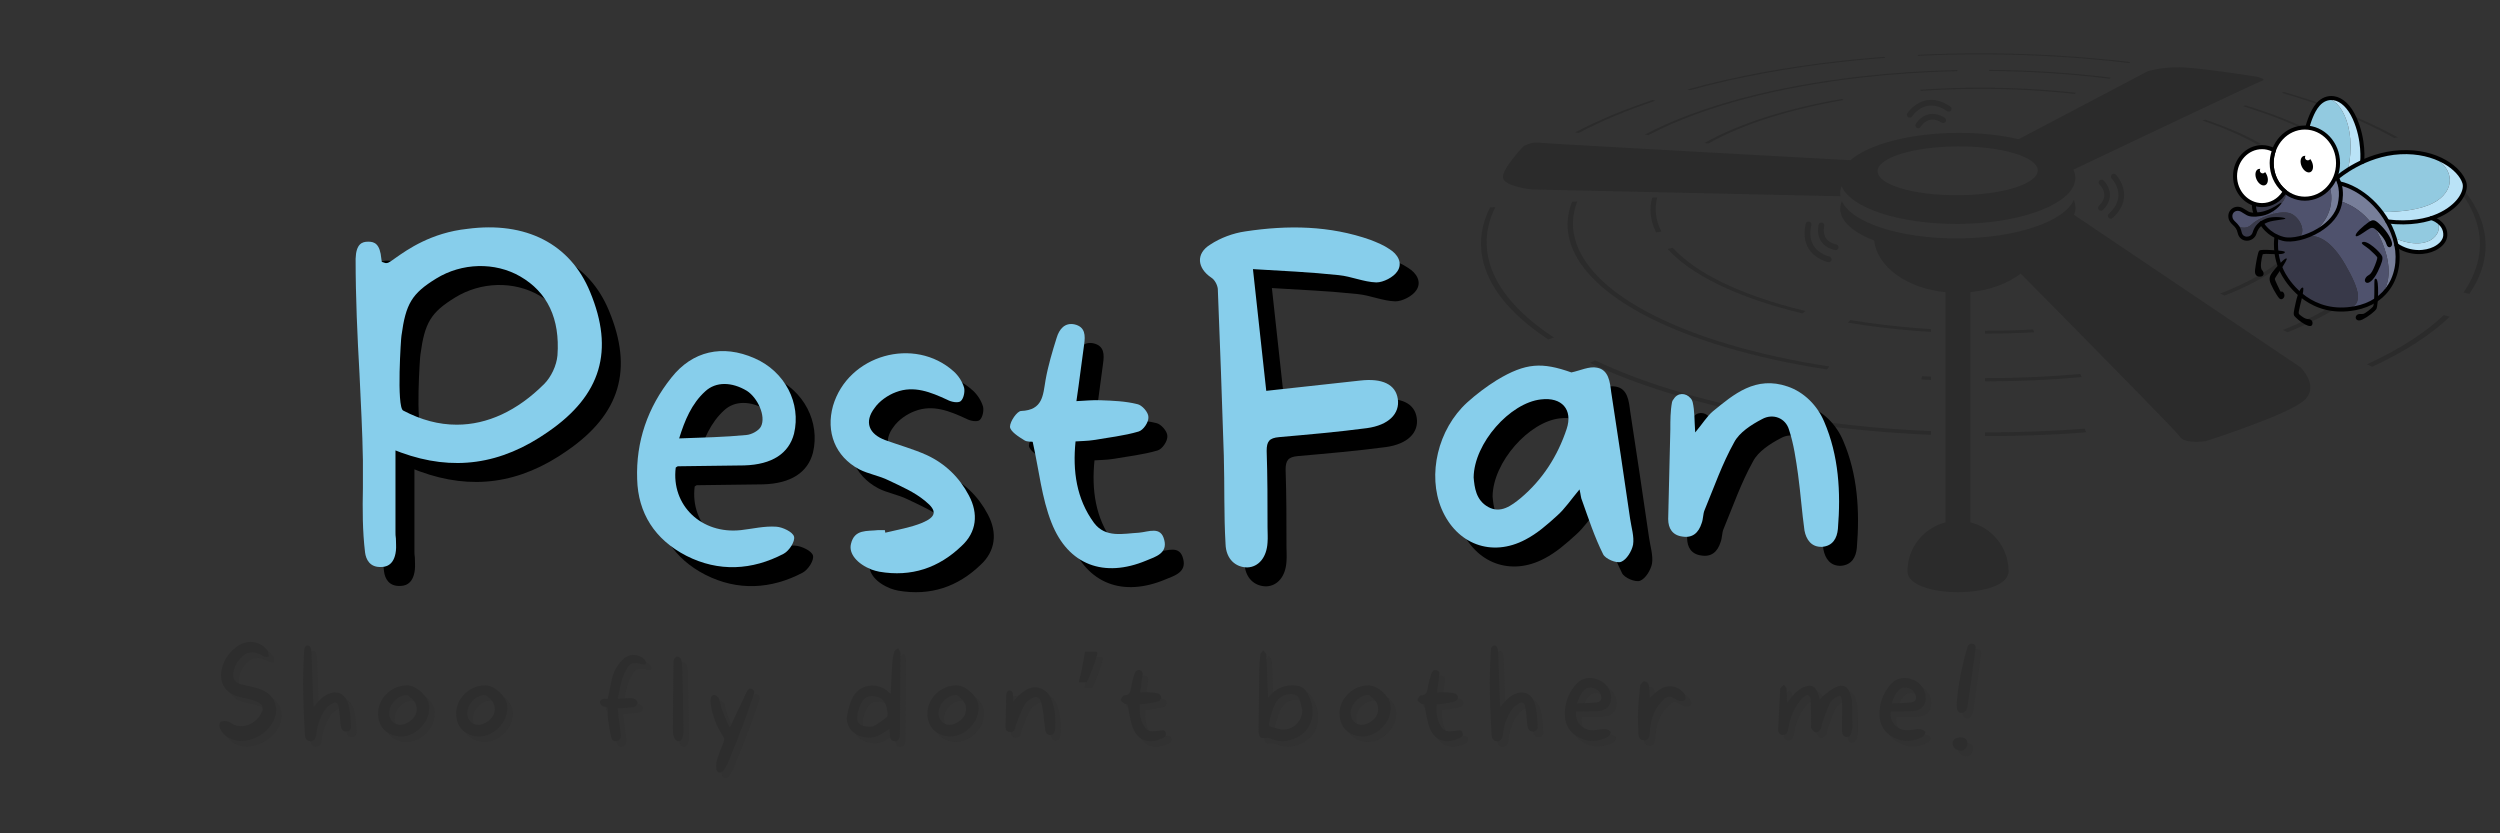 <svg xmlns="http://www.w3.org/2000/svg" xmlns:xlink="http://www.w3.org/1999/xlink" width="750" zoomAndPan="magnify" viewBox="0 0 562.5 187.5" height="250" preserveAspectRatio="xMidYMid meet" version="1.0"><rect x="0" y="0" width="562.5" height="187.5" fill="#333333" stroke="none"/><defs><g/><clipPath id="44a5ced09b"><path d="M 431 11.984 L 480 11.984 L 480 15 L 431 15 Z M 431 11.984 " clip-rule="nonzero"/></clipPath><clipPath id="64750d68b5"><path d="M 501.27 45 L 514 45 L 514 52 L 501.27 52 Z M 501.27 45 " clip-rule="nonzero"/></clipPath><clipPath id="14f01866a4"><path d="M 501.27 45 L 515 45 L 515 55 L 501.27 55 Z M 501.27 45 " clip-rule="nonzero"/></clipPath><clipPath id="a0fa9375ae"><path d="M 525.438 33.75 L 555.047 33.75 L 555.047 50.551 L 525.438 50.551 Z M 525.438 33.75 " clip-rule="nonzero"/></clipPath><clipPath id="043c5f7ff3"><path d="M 516.059 64.688 L 520.375 64.688 L 520.375 73.359 L 516.059 73.359 Z M 516.059 64.688 " clip-rule="nonzero"/></clipPath></defs><g clip-path="url(#44a5ced09b)"><path fill="#2b2b2b" d="M 479.355 13.973 C 476.555 13.641 473.742 13.348 470.922 13.102 C 468.121 12.855 465.305 12.652 462.488 12.488 C 459.68 12.324 456.863 12.203 454.043 12.121 C 451.227 12.039 448.402 11.996 445.578 11.996 C 444.402 11.996 443.23 12.004 442.055 12.02 C 440.879 12.031 439.703 12.055 438.527 12.082 C 437.352 12.109 436.172 12.145 434.996 12.188 C 433.816 12.23 432.637 12.281 431.457 12.34 L 431.57 12.562 C 432.738 12.508 433.91 12.457 435.078 12.414 C 436.25 12.375 437.418 12.34 438.586 12.309 C 439.75 12.281 440.918 12.262 442.082 12.246 C 443.25 12.234 444.414 12.227 445.578 12.227 C 448.379 12.227 451.184 12.266 453.977 12.348 C 456.773 12.43 459.57 12.551 462.359 12.711 C 465.156 12.875 467.945 13.078 470.727 13.324 C 473.523 13.57 476.316 13.855 479.094 14.188 Z M 479.355 13.973 " fill-opacity="1" fill-rule="nonzero"/></g><path fill="#2b2b2b" d="M 474.656 17.711 L 474.938 17.473 C 472.688 17.195 470.426 16.953 468.152 16.742 C 465.895 16.531 463.621 16.352 461.34 16.207 C 459.066 16.062 456.781 15.945 454.484 15.863 C 452.188 15.785 449.883 15.734 447.562 15.715 L 447.547 15.961 C 449.844 15.98 452.129 16.031 454.398 16.109 C 456.676 16.191 458.938 16.305 461.191 16.449 C 463.449 16.594 465.699 16.773 467.938 16.98 C 470.184 17.191 472.426 17.434 474.656 17.711 Z M 474.656 17.711 " fill-opacity="1" fill-rule="nonzero"/><path fill="#2b2b2b" d="M 380.223 20.305 C 382.91 19.562 385.652 18.871 388.449 18.23 C 391.211 17.602 394.027 17.02 396.898 16.488 C 399.738 15.961 402.633 15.484 405.586 15.055 C 408.516 14.625 411.504 14.246 414.551 13.91 C 415.348 13.82 416.152 13.734 416.957 13.652 C 417.758 13.574 418.562 13.496 419.371 13.422 C 420.176 13.348 420.98 13.273 421.789 13.207 C 422.594 13.141 423.398 13.078 424.203 13.016 L 424.035 12.793 C 423.223 12.852 422.41 12.918 421.598 12.984 C 420.785 13.051 419.973 13.125 419.16 13.199 C 418.348 13.273 417.535 13.352 416.727 13.434 C 415.914 13.516 415.105 13.602 414.301 13.688 C 411.227 14.027 408.215 14.41 405.262 14.84 C 402.285 15.273 399.359 15.754 396.496 16.285 C 393.602 16.82 390.758 17.402 387.973 18.039 C 385.148 18.68 382.379 19.375 379.66 20.129 Z M 380.223 20.305 " fill-opacity="1" fill-rule="nonzero"/><path fill="#2b2b2b" d="M 445.684 19.988 C 447.453 19.988 449.223 20.012 450.988 20.059 C 452.754 20.105 454.52 20.176 456.281 20.273 C 458.047 20.367 459.809 20.488 461.566 20.633 C 463.324 20.773 465.082 20.945 466.828 21.137 L 467.09 20.879 C 465.32 20.688 463.543 20.516 461.758 20.371 C 459.98 20.223 458.199 20.105 456.41 20.008 C 454.629 19.91 452.84 19.84 451.051 19.789 C 449.262 19.742 447.473 19.719 445.68 19.719 C 444.539 19.719 443.398 19.727 442.262 19.746 C 441.121 19.766 439.98 19.797 438.84 19.836 C 437.699 19.875 436.559 19.922 435.422 19.984 C 434.281 20.043 433.141 20.109 432.004 20.191 L 432.184 20.453 C 433.305 20.375 434.43 20.305 435.555 20.246 C 436.68 20.191 437.805 20.141 438.93 20.102 C 440.055 20.062 441.18 20.035 442.309 20.016 C 443.434 19.996 444.559 19.988 445.684 19.988 Z M 445.684 19.988 " fill-opacity="1" fill-rule="nonzero"/><path fill="#2b2b2b" d="M 367.191 24.137 C 365.66 24.703 364.172 25.289 362.719 25.895 C 361.254 26.508 359.828 27.137 358.445 27.785 C 357.047 28.438 355.691 29.113 354.383 29.805 L 355.23 29.91 C 356.52 29.227 357.855 28.559 359.238 27.906 C 360.602 27.266 362.012 26.641 363.461 26.031 C 364.895 25.434 366.367 24.852 367.883 24.285 C 369.379 23.727 370.91 23.188 372.48 22.66 L 371.848 22.5 C 370.258 23.027 368.707 23.57 367.191 24.137 Z M 367.191 24.137 " fill-opacity="1" fill-rule="nonzero"/><path fill="#2b2b2b" d="M 370.91 30.395 C 374.043 28.742 377.477 27.23 381.164 25.859 C 384.762 24.523 388.609 23.312 392.664 22.238 C 396.637 21.188 400.828 20.258 405.195 19.461 C 409.492 18.672 413.984 18.008 418.637 17.473 C 420.426 17.27 422.23 17.082 424.039 16.918 C 425.844 16.754 427.656 16.613 429.473 16.488 C 431.289 16.367 433.109 16.266 434.938 16.188 C 436.762 16.105 438.598 16.047 440.434 16.008 L 440.375 15.762 C 438.52 15.801 436.672 15.859 434.828 15.941 C 432.984 16.023 431.145 16.125 429.312 16.246 C 427.477 16.371 425.645 16.516 423.824 16.68 C 421.996 16.844 420.176 17.031 418.367 17.238 C 413.668 17.777 409.129 18.449 404.781 19.242 C 400.367 20.047 396.129 20.98 392.109 22.043 C 388.008 23.125 384.109 24.344 380.469 25.695 C 376.734 27.078 373.25 28.605 370.074 30.27 Z M 370.91 30.395 " fill-opacity="1" fill-rule="nonzero"/><path fill="#2b2b2b" d="M 538.68 31.043 L 539.551 30.949 C 539.152 30.727 538.746 30.504 538.332 30.281 C 537.922 30.062 537.504 29.84 537.082 29.621 C 536.66 29.406 536.234 29.191 535.805 28.977 C 535.375 28.762 534.941 28.551 534.504 28.344 C 532.949 27.598 531.34 26.879 529.684 26.184 C 528.047 25.5 526.363 24.836 524.629 24.199 C 522.922 23.566 521.164 22.957 519.367 22.375 C 517.586 21.793 515.766 21.238 513.898 20.703 L 513.328 20.879 C 515.172 21.41 516.973 21.965 518.734 22.539 C 520.516 23.117 522.25 23.723 523.941 24.348 C 525.652 24.98 527.32 25.641 528.938 26.32 C 530.574 27.008 532.164 27.723 533.699 28.461 C 534.133 28.668 534.559 28.879 534.984 29.09 C 535.406 29.301 535.828 29.516 536.246 29.73 C 536.66 29.949 537.074 30.164 537.48 30.383 C 537.887 30.602 538.285 30.824 538.68 31.043 Z M 538.68 31.043 " fill-opacity="1" fill-rule="nonzero"/><path fill="#2b2b2b" d="M 397.5 26.289 C 394.863 27.125 392.367 28.031 390.043 29.004 C 387.676 29.992 385.484 31.051 383.504 32.176 L 384.371 32.305 C 386.312 31.195 388.469 30.148 390.793 29.168 C 393.082 28.211 395.539 27.312 398.137 26.488 C 400.695 25.68 403.395 24.934 406.207 24.266 C 408.984 23.605 411.875 23.016 414.863 22.5 L 414.465 22.262 C 411.438 22.777 408.504 23.375 405.688 24.043 C 402.836 24.719 400.098 25.469 397.5 26.289 Z M 397.5 26.289 " fill-opacity="1" fill-rule="nonzero"/><path fill="#2b2b2b" d="M 507.559 32.328 L 507.934 32.543 L 508.801 32.418 L 508.414 32.199 C 507.523 31.703 506.594 31.219 505.633 30.746 C 504.676 30.277 503.684 29.824 502.656 29.383 C 501.637 28.945 500.586 28.52 499.5 28.109 C 498.422 27.699 497.312 27.305 496.172 26.922 L 495.516 27.117 C 496.637 27.492 497.73 27.883 498.789 28.289 C 499.855 28.695 500.895 29.113 501.895 29.547 C 502.906 29.98 503.883 30.43 504.824 30.891 C 505.773 31.359 506.684 31.836 507.559 32.328 Z M 507.559 32.328 " fill-opacity="1" fill-rule="nonzero"/><path fill="#2b2b2b" d="M 529.754 36.016 C 531.027 37.035 532.172 38.082 533.18 39.152 C 534.207 40.246 535.094 41.363 535.836 42.512 L 536.945 42.523 C 536.184 41.363 535.277 40.23 534.227 39.125 C 533.199 38.043 532.031 36.984 530.734 35.953 C 529.461 34.941 528.059 33.953 526.535 32.992 C 525.035 32.047 523.418 31.129 521.684 30.234 C 520.469 29.609 519.203 29 517.895 28.41 C 516.602 27.828 515.262 27.266 513.883 26.719 C 512.52 26.176 511.113 25.656 509.668 25.152 C 508.234 24.652 506.766 24.172 505.258 23.707 L 504.641 23.891 C 506.133 24.352 507.586 24.828 509 25.324 C 510.43 25.82 511.816 26.34 513.164 26.875 C 514.527 27.418 515.844 27.977 517.121 28.555 C 518.41 29.137 519.652 29.738 520.852 30.359 C 522.559 31.242 524.152 32.152 525.625 33.086 C 527.125 34.039 528.504 35.016 529.754 36.016 Z M 529.754 36.016 " fill-opacity="1" fill-rule="nonzero"/><path fill="#2b2b2b" d="M 414.367 41.898 C 416.406 46.773 427.352 50.453 440.539 50.387 C 453.727 50.32 464.633 46.531 466.625 41.637 C 466.84 41.105 466.953 40.562 466.953 40.008 C 466.949 39.383 466.793 38.773 466.512 38.18 C 469.32 36.84 472.531 35.316 475.887 33.723 C 481.121 31.234 486.664 28.605 491.633 26.254 C 496.395 24 500.664 21.988 503.758 20.547 C 506.762 19.141 508.711 18.25 508.957 18.18 C 509.254 18.094 509.336 17.996 509.293 17.895 C 509.246 17.797 509.078 17.695 508.867 17.602 C 508.66 17.512 508.41 17.43 508.207 17.371 C 508.004 17.309 507.844 17.27 507.816 17.266 C 507.66 17.238 506.816 17.105 505.566 16.918 C 504.32 16.73 502.676 16.488 500.914 16.246 C 499.16 16 497.289 15.754 495.574 15.559 C 493.867 15.363 492.309 15.215 491.168 15.164 C 491.07 15.156 490.973 15.156 490.875 15.152 C 490.777 15.148 490.68 15.145 490.586 15.145 C 490.488 15.141 490.395 15.141 490.301 15.137 C 490.207 15.137 490.113 15.137 490.02 15.137 C 489.031 15.137 488.121 15.191 487.312 15.27 C 486.5 15.352 485.785 15.461 485.191 15.57 C 484.594 15.684 484.117 15.797 483.777 15.883 C 483.438 15.973 483.242 16.035 483.203 16.047 L 454.199 31.316 C 450.188 30.391 445.477 29.867 440.438 29.895 C 429.703 29.945 420.48 32.469 416.348 36.043 C 414.902 35.965 413.43 35.887 411.934 35.805 C 402.418 35.281 391.984 34.711 382.309 34.176 C 372.723 33.645 363.867 33.152 357.348 32.777 C 350.867 32.406 346.664 32.156 346.305 32.105 C 346.258 32.098 346.211 32.094 346.164 32.09 C 346.121 32.086 346.074 32.082 346.027 32.078 C 345.98 32.074 345.938 32.07 345.891 32.07 C 345.844 32.07 345.801 32.07 345.754 32.07 C 345.371 32.07 344.996 32.117 344.656 32.191 C 344.312 32.266 344 32.363 343.73 32.465 C 343.461 32.562 343.238 32.664 343.078 32.746 C 342.918 32.824 342.82 32.883 342.801 32.891 C 342.742 32.953 342.41 33.301 341.953 33.816 C 341.492 34.34 340.898 35.035 340.316 35.785 C 339.727 36.543 339.148 37.363 338.738 38.109 C 338.32 38.867 338.078 39.555 338.168 40.027 C 338.258 40.504 338.688 40.902 339.285 41.23 C 339.887 41.562 340.656 41.828 341.43 42.031 C 342.203 42.234 342.973 42.379 343.57 42.477 C 344.168 42.57 344.594 42.617 344.672 42.625 L 414.098 44.156 C 414.062 43.945 414.039 43.738 414.039 43.527 C 414.035 42.973 414.148 42.43 414.367 41.898 Z M 440.453 32.945 C 450.402 32.895 458.48 35.312 458.496 38.348 C 458.512 41.379 450.457 43.879 440.508 43.926 C 430.555 43.977 422.48 41.559 422.465 38.527 C 422.449 35.492 430.5 32.992 440.453 32.945 Z M 440.453 32.945 " fill-opacity="1" fill-rule="nonzero"/><path fill="#2b2b2b" d="M 520.719 49.422 C 520.949 48.18 520.953 46.945 520.742 45.723 C 520.531 44.523 520.113 43.336 519.492 42.168 C 518.887 41.027 518.09 39.902 517.105 38.805 C 516.145 37.727 515.004 36.672 513.695 35.652 L 512.734 35.738 C 514.012 36.742 515.129 37.781 516.066 38.844 C 517.023 39.926 517.801 41.031 518.387 42.16 C 518.988 43.309 519.391 44.477 519.582 45.656 C 519.781 46.859 519.766 48.074 519.523 49.293 Z M 520.719 49.422 " fill-opacity="1" fill-rule="nonzero"/><path fill="#2b2b2b" d="M 372.875 44.418 L 371.742 44.461 C 371.566 45.094 371.453 45.73 371.398 46.371 C 371.344 47.016 371.352 47.664 371.422 48.316 C 371.492 48.973 371.625 49.629 371.824 50.289 C 372.023 50.957 372.289 51.621 372.625 52.285 L 373.82 52.109 C 373.484 51.457 373.215 50.805 373.012 50.148 C 372.809 49.5 372.672 48.855 372.598 48.207 C 372.52 47.57 372.508 46.93 372.555 46.297 C 372.602 45.668 372.707 45.039 372.875 44.418 Z M 372.875 44.418 " fill-opacity="1" fill-rule="nonzero"/><path fill="#2b2b2b" d="M 553.543 41.723 C 551.52 39.391 548.977 37.137 545.957 34.977 L 544.988 35.039 C 547.961 37.176 550.461 39.41 552.445 41.719 C 554.508 44.121 556.023 46.605 556.938 49.145 C 557.895 51.789 558.203 54.496 557.816 57.234 C 557.41 60.082 556.254 62.957 554.281 65.82 L 555.613 66.121 C 557.586 63.219 558.73 60.301 559.113 57.418 C 559.48 54.645 559.141 51.906 558.152 49.23 C 557.203 46.66 555.652 44.148 553.543 41.723 Z M 553.543 41.723 " fill-opacity="1" fill-rule="nonzero"/><path fill="#2b2b2b" d="M 506.707 63.746 C 508.574 62.789 510.273 61.789 511.793 60.754 C 513.289 59.738 514.609 58.688 515.746 57.617 C 516.863 56.559 517.801 55.484 518.555 54.395 L 517.355 54.18 C 516.602 55.25 515.672 56.309 514.562 57.344 C 513.438 58.395 512.129 59.426 510.652 60.422 C 509.152 61.434 507.473 62.414 505.629 63.352 C 503.762 64.301 501.723 65.207 499.523 66.059 L 500.512 66.512 C 502.742 65.641 504.812 64.715 506.707 63.746 Z M 506.707 63.746 " fill-opacity="1" fill-rule="nonzero"/><path fill="#2b2b2b" d="M 387.652 63.613 C 385.172 62.41 382.977 61.141 381.082 59.812 C 379.223 58.508 377.652 57.152 376.383 55.758 L 375.199 56 C 376.477 57.422 378.059 58.805 379.941 60.133 C 381.859 61.488 384.086 62.785 386.602 64.012 C 389.16 65.258 392.016 66.434 395.148 67.516 C 398.332 68.613 401.793 69.621 405.508 70.516 L 406.25 69.98 C 402.598 69.102 399.199 68.121 396.07 67.043 C 392.984 65.984 390.172 64.836 387.652 63.613 Z M 387.652 63.613 " fill-opacity="1" fill-rule="nonzero"/><path fill="#2b2b2b" d="M 535.848 60.766 C 537.738 58.34 538.922 55.859 539.398 53.375 C 539.855 50.977 539.656 48.578 538.809 46.215 L 537.641 46.152 C 538.457 48.484 538.633 50.852 538.156 53.215 C 537.664 55.664 536.477 58.105 534.59 60.496 C 532.637 62.969 529.945 65.375 526.516 67.66 C 522.977 70.02 518.676 72.238 513.637 74.25 L 514.691 74.758 C 519.793 72.711 524.145 70.453 527.719 68.051 C 531.176 65.727 533.891 63.281 535.848 60.766 Z M 535.848 60.766 " fill-opacity="1" fill-rule="nonzero"/><path fill="#2b2b2b" d="M 431.148 73.812 C 428.598 73.609 426.078 73.355 423.602 73.055 C 421.133 72.758 418.707 72.41 416.344 72.016 L 415.781 72.598 C 418.191 73 420.664 73.355 423.18 73.664 C 425.711 73.969 428.281 74.227 430.883 74.434 C 432.074 74.531 433.273 74.613 434.473 74.684 L 434.473 74.043 C 433.363 73.973 432.25 73.898 431.148 73.812 Z M 431.148 73.812 " fill-opacity="1" fill-rule="nonzero"/><path fill="#2b2b2b" d="M 446.773 75.062 C 447.691 75.062 448.605 75.055 449.52 75.043 C 450.43 75.031 451.344 75.012 452.254 74.988 C 453.164 74.965 454.074 74.934 454.98 74.895 C 455.887 74.855 456.789 74.812 457.691 74.762 L 457.473 74.129 C 456.586 74.176 455.695 74.223 454.805 74.258 C 453.91 74.293 453.016 74.324 452.121 74.352 C 451.223 74.375 450.324 74.395 449.422 74.406 C 448.523 74.418 447.621 74.426 446.723 74.426 C 446.691 74.426 446.66 74.422 446.633 74.422 L 446.633 75.062 C 446.68 75.062 446.727 75.062 446.773 75.062 Z M 446.773 75.062 " fill-opacity="1" fill-rule="nonzero"/><path fill="#2b2b2b" d="M 339.344 66.949 C 338.145 65.449 337.172 63.934 336.418 62.402 C 335.68 60.902 335.156 59.391 334.84 57.875 C 334.637 56.895 334.523 55.914 334.496 54.945 C 334.473 53.984 334.531 53.031 334.672 52.086 C 334.812 51.148 335.031 50.223 335.332 49.301 C 335.625 48.395 335.996 47.492 336.441 46.602 L 335.266 46.66 C 334.809 47.559 334.426 48.469 334.121 49.387 C 333.809 50.32 333.578 51.258 333.43 52.203 C 333.277 53.164 333.211 54.129 333.227 55.098 C 333.246 56.086 333.352 57.074 333.551 58.066 C 333.855 59.605 334.371 61.137 335.102 62.656 C 335.848 64.207 336.82 65.746 338.02 67.27 C 339.246 68.82 340.707 70.352 342.406 71.859 C 344.141 73.398 346.125 74.906 348.355 76.383 L 349.629 75.926 C 347.41 74.477 345.441 72.988 343.715 71.477 C 342.023 69.992 340.566 68.48 339.344 66.949 Z M 339.344 66.949 " fill-opacity="1" fill-rule="nonzero"/><path fill="#2b2b2b" d="M 546.492 73.77 C 545.254 74.727 543.918 75.672 542.484 76.594 C 541.035 77.531 539.488 78.445 537.84 79.34 C 536.18 80.242 534.414 81.121 532.559 81.977 L 533.75 82.531 C 535.625 81.664 537.402 80.766 539.082 79.848 C 540.742 78.941 542.301 78.012 543.762 77.059 C 545.207 76.121 546.551 75.164 547.797 74.191 C 549.027 73.23 550.16 72.254 551.195 71.266 L 549.871 70.887 C 548.844 71.863 547.715 72.824 546.492 73.77 Z M 546.492 73.77 " fill-opacity="1" fill-rule="nonzero"/><path fill="#2b2b2b" d="M 359.215 63.434 C 362.129 66.215 365.988 68.855 370.746 71.297 C 375.66 73.816 381.5 76.105 388.172 78.094 C 395.016 80.133 402.684 81.836 411.035 83.129 L 411.605 82.457 C 403.379 81.188 395.828 79.52 389.082 77.52 C 382.5 75.57 376.738 73.324 371.879 70.848 C 367.172 68.449 363.348 65.852 360.453 63.121 C 357.664 60.488 355.75 57.738 354.742 54.93 C 354.449 54.105 354.23 53.281 354.094 52.457 C 353.961 51.645 353.902 50.836 353.918 50.031 C 353.938 49.234 354.027 48.441 354.188 47.652 C 354.348 46.875 354.578 46.102 354.875 45.336 L 353.727 45.383 C 353.414 46.16 353.172 46.945 353 47.734 C 352.828 48.531 352.73 49.336 352.703 50.145 C 352.68 50.961 352.73 51.781 352.863 52.605 C 352.992 53.438 353.207 54.277 353.5 55.113 C 354.496 57.965 356.41 60.758 359.215 63.434 Z M 359.215 63.434 " fill-opacity="1" fill-rule="nonzero"/><path fill="#2b2b2b" d="M 432.504 84.648 L 432.277 85.371 C 433.008 85.418 433.742 85.449 434.473 85.488 L 434.473 84.75 C 433.816 84.719 433.16 84.688 432.504 84.648 Z M 432.504 84.648 " fill-opacity="1" fill-rule="nonzero"/><path fill="#2b2b2b" d="M 446.855 85.805 C 448.672 85.805 450.484 85.785 452.297 85.742 C 454.109 85.703 455.914 85.645 457.715 85.562 C 459.516 85.484 461.309 85.387 463.094 85.266 C 464.871 85.148 466.645 85.008 468.406 84.852 L 468.039 84.145 C 466.309 84.297 464.57 84.434 462.824 84.551 C 461.074 84.664 459.316 84.762 457.555 84.84 C 455.785 84.918 454.016 84.977 452.238 85.016 C 450.461 85.055 448.68 85.074 446.898 85.074 C 446.809 85.074 446.719 85.07 446.633 85.07 L 446.633 85.801 C 446.707 85.801 446.781 85.805 446.855 85.805 Z M 446.855 85.805 " fill-opacity="1" fill-rule="nonzero"/><path fill="#2b2b2b" d="M 447.191 98.121 C 449.055 98.121 450.914 98.102 452.773 98.066 C 454.633 98.031 456.492 97.98 458.348 97.91 C 460.199 97.836 462.051 97.75 463.895 97.645 C 465.734 97.535 467.574 97.414 469.402 97.27 L 469.059 96.445 C 467.254 96.586 465.445 96.707 463.629 96.812 C 461.812 96.918 459.992 97.004 458.168 97.074 C 456.34 97.141 454.508 97.195 452.676 97.23 C 450.844 97.266 449.012 97.281 447.18 97.281 C 446.996 97.281 446.812 97.273 446.633 97.273 L 446.633 98.113 C 446.82 98.113 447.004 98.121 447.191 98.121 Z M 447.191 98.121 " fill-opacity="1" fill-rule="nonzero"/><path fill="#2b2b2b" d="M 421.395 96.133 C 413.031 95.379 404.945 94.27 397.277 92.828 C 389.734 91.41 382.645 89.684 376.133 87.676 C 369.77 85.719 364 83.512 358.906 81.082 L 357.723 81.625 C 362.863 84.094 368.699 86.344 375.137 88.336 C 381.73 90.379 388.906 92.137 396.555 93.582 C 404.332 95.051 412.531 96.184 421.016 96.949 C 425.449 97.352 429.945 97.645 434.473 97.84 L 434.473 97 C 430.07 96.809 425.703 96.52 421.395 96.133 Z M 421.395 96.133 " fill-opacity="1" fill-rule="nonzero"/><path fill="#2b2b2b" d="M 518.316 83.453 C 517.961 82.992 517.668 82.695 517.613 82.641 L 466.66 48.34 C 466.875 47.812 466.988 47.27 466.984 46.719 C 466.98 46.129 466.844 45.555 466.594 44.992 C 464.496 49.836 453.648 53.574 440.555 53.641 C 427.461 53.703 416.578 50.078 414.43 45.254 C 414.184 45.816 414.051 46.395 414.055 46.984 C 414.07 49.781 416.984 52.305 421.695 54.129 C 422.379 60.109 429.113 64.902 437.754 65.746 L 437.754 117.527 C 432.828 118.773 429.18 123.223 429.18 128.531 C 429.18 134.809 451.93 134.809 451.93 128.531 C 451.93 123.223 448.277 118.773 443.352 117.527 L 443.352 65.73 C 447.828 65.27 451.781 63.754 454.66 61.566 C 458.176 65.121 461.996 68.984 465.836 72.879 C 471.664 78.785 477.496 84.723 482.09 89.434 C 486.953 94.422 490.246 97.859 490.449 98.219 C 490.59 98.461 490.809 98.656 491.074 98.816 C 491.34 98.973 491.656 99.094 491.996 99.18 C 492.34 99.27 492.711 99.328 493.082 99.363 C 493.457 99.398 493.832 99.414 494.188 99.414 C 494.465 99.414 494.727 99.402 494.965 99.391 C 495.203 99.379 495.414 99.363 495.594 99.348 C 495.773 99.332 495.922 99.316 496.027 99.305 C 496.133 99.293 496.191 99.281 496.203 99.281 C 496.441 99.203 497.742 98.785 499.617 98.152 C 501.48 97.52 503.898 96.68 506.395 95.75 C 508.863 94.832 511.398 93.828 513.547 92.855 C 515.668 91.891 517.414 90.961 518.344 90.168 C 519.266 89.383 519.688 88.523 519.801 87.676 C 519.91 86.836 519.715 86.012 519.406 85.277 C 519.098 84.555 518.676 83.918 518.316 83.453 Z M 518.316 83.453 " fill-opacity="1" fill-rule="nonzero"/><path fill="#2b2b2b" d="M 409.941 50.078 C 409.59 50.008 409.246 50.242 409.18 50.594 C 408.891 52.113 409.109 53.395 409.832 54.41 C 410.945 55.973 412.848 56.266 412.93 56.277 C 413.285 56.328 413.613 56.086 413.668 55.73 C 413.672 55.707 413.672 55.684 413.676 55.656 C 413.688 55.332 413.453 55.039 413.121 54.988 C 413.105 54.988 411.672 54.754 410.887 53.645 C 410.383 52.934 410.238 51.988 410.461 50.84 C 410.527 50.484 410.297 50.145 409.941 50.078 Z M 409.941 50.078 " fill-opacity="1" fill-rule="nonzero"/><path fill="#2b2b2b" d="M 407.07 49.855 C 406.719 49.773 406.371 49.992 406.289 50.34 C 405.77 52.586 406.012 54.504 407.004 56.043 C 408.516 58.387 411.215 58.953 411.328 58.977 C 411.684 59.047 412.023 58.82 412.098 58.469 C 412.102 58.43 412.105 58.395 412.109 58.363 C 412.121 58.051 411.906 57.766 411.59 57.699 C 411.566 57.695 409.301 57.207 408.094 55.328 C 407.305 54.094 407.121 52.516 407.559 50.637 C 407.637 50.285 407.422 49.934 407.07 49.855 Z M 407.07 49.855 " fill-opacity="1" fill-rule="nonzero"/><path fill="#2b2b2b" d="M 472.25 47.238 C 472.5 47.488 472.906 47.488 473.156 47.238 C 474.227 46.172 474.762 45.016 474.738 43.797 C 474.703 41.918 473.324 40.629 473.266 40.578 C 473.008 40.34 472.605 40.355 472.367 40.613 C 472.352 40.629 472.336 40.648 472.32 40.668 C 472.133 40.926 472.16 41.289 472.398 41.512 C 472.41 41.523 473.441 42.504 473.461 43.832 C 473.473 44.684 473.07 45.527 472.254 46.336 C 472.004 46.582 472.004 46.988 472.25 47.238 Z M 472.25 47.238 " fill-opacity="1" fill-rule="nonzero"/><path fill="#2b2b2b" d="M 475.352 49.039 C 477.012 47.512 477.879 45.832 477.926 44.039 C 478 41.309 476.133 39.363 476.051 39.281 C 475.805 39.027 475.402 39.023 475.152 39.27 C 475.125 39.293 475.102 39.32 475.082 39.348 C 474.898 39.594 474.918 39.941 475.137 40.168 C 475.152 40.184 476.715 41.828 476.648 44.016 C 476.609 45.445 475.883 46.82 474.488 48.102 C 474.23 48.344 474.211 48.742 474.449 49.004 C 474.688 49.262 475.094 49.277 475.352 49.039 Z M 475.352 49.039 " fill-opacity="1" fill-rule="nonzero"/><path fill="#2b2b2b" d="M 433.855 25.746 C 432.031 26.203 431.082 27.832 431.043 27.902 C 430.871 28.207 430.977 28.594 431.281 28.77 C 431.305 28.781 431.324 28.793 431.344 28.801 C 431.641 28.93 431.988 28.816 432.152 28.535 C 432.16 28.523 432.883 27.297 434.176 26.977 C 435.004 26.773 435.918 26.977 436.887 27.59 C 437.188 27.773 437.582 27.688 437.77 27.387 C 437.957 27.09 437.863 26.695 437.566 26.508 C 436.285 25.703 435.035 25.445 433.855 25.746 Z M 433.855 25.746 " fill-opacity="1" fill-rule="nonzero"/><path fill="#2b2b2b" d="M 438.992 24.848 C 439.191 24.559 439.117 24.16 438.828 23.965 C 436.965 22.691 435.125 22.23 433.367 22.586 C 430.691 23.133 429.215 25.387 429.152 25.484 C 428.961 25.781 429.047 26.172 429.344 26.363 C 429.371 26.383 429.402 26.398 429.434 26.414 C 429.715 26.535 430.051 26.438 430.227 26.176 C 430.238 26.156 431.488 24.266 433.633 23.836 C 435.039 23.551 436.543 23.949 438.105 25.016 C 438.398 25.215 438.793 25.141 438.992 24.848 Z M 438.992 24.848 " fill-opacity="1" fill-rule="nonzero"/><g fill="#000000" fill-opacity="1"><g transform="translate(80.421, 131.834)"><g><path d="M 56.605 -61.906 C 52.168 -72.707 42.141 -77.816 29.023 -76.082 C 20.828 -75.215 15.43 -71.359 12.824 -69.527 C 11.477 -68.562 10.992 -68.176 10.316 -68.465 L 9.738 -68.656 L 9.645 -69.332 C 9.355 -72.707 8.102 -73.191 6.75 -73.191 C 6.75 -73.191 6.652 -73.191 6.652 -73.191 C 5.305 -73.191 3.953 -72.707 3.855 -69.332 C 3.855 -60.652 4.242 -51.977 4.727 -43.488 C 5.016 -37.027 5.398 -30.473 5.496 -24.012 C 5.496 -21.891 5.496 -19.77 5.496 -17.742 C 5.398 -13.02 5.398 -8.102 5.98 -3.277 C 6.172 -1.734 7.039 0.098 9.547 0 C 10.316 0 12.535 -0.098 12.922 -3.664 C 13.02 -4.531 12.922 -5.398 12.922 -6.363 C 12.824 -6.941 12.824 -7.426 12.824 -8.004 C 12.824 -12.055 12.824 -16.105 12.824 -20.152 L 12.824 -26.23 L 14.078 -25.746 C 25.746 -21.504 36.547 -22.949 47.25 -30.473 C 59.109 -38.668 62.102 -48.695 56.605 -61.906 Z M 49.273 -47.637 C 49.082 -45.32 47.828 -42.719 46.285 -41.176 C 40.211 -35.102 33.461 -32.016 26.613 -32.016 C 22.562 -32.016 18.609 -33.074 14.562 -35.195 C 13.02 -35.969 14.078 -51.879 14.176 -52.07 C 15.141 -59.207 16.488 -61.523 21.984 -64.898 C 27.773 -68.465 35.195 -68.656 40.887 -65.379 C 47.059 -61.812 49.855 -55.832 49.273 -47.637 Z M 49.273 -47.637 "/></g></g></g><g fill="#000000" fill-opacity="1"><g transform="translate(143.671, 131.834)"><g><path d="M 13.113 -22.66 C 18.129 -22.758 23.047 -22.758 28.062 -22.855 C 34.328 -23.047 38.09 -25.555 39.246 -29.988 C 40.887 -36.836 37.223 -43.973 30.375 -46.961 C 23.145 -50.145 16.395 -48.602 11.668 -42.621 C 6.27 -35.871 3.664 -28.156 3.953 -19.77 C 4.145 -12.148 7.906 -6.172 15.043 -2.508 C 22.273 1.156 29.797 0.77 36.934 -2.988 C 38.188 -3.664 39.535 -5.785 39.246 -6.848 C 38.957 -7.906 36.645 -8.969 35.293 -9.062 C 32.594 -9.258 29.895 -8.582 27.289 -8.293 C 18.418 -7.328 11.57 -13.887 12.633 -22.371 C 12.922 -22.562 13.02 -22.66 13.113 -22.66 Z M 19.285 -39.535 C 21.695 -41.754 25.266 -41.656 28.641 -39.633 C 31.051 -38.09 32.98 -33.941 31.82 -31.629 C 31.34 -30.664 29.699 -29.797 28.543 -29.699 C 23.625 -29.219 18.707 -29.121 13.402 -28.93 C 14.656 -32.98 16.199 -36.738 19.285 -39.535 Z M 19.285 -39.535 "/></g></g></g><g fill="#000000" fill-opacity="1"><g transform="translate(187.252, 131.834)"><g><path d="M 35.004 -16.105 C 32.883 -20.152 29.699 -23.238 25.555 -25.168 C 22.562 -26.52 19.383 -27.387 16.199 -28.543 C 12.535 -29.895 11.379 -32.594 13.789 -35.773 C 14.852 -37.316 16.777 -38.668 18.609 -39.344 C 22.66 -40.887 26.422 -39.344 30.184 -37.605 C 31.051 -37.125 32.594 -36.836 33.172 -37.316 C 33.848 -37.898 34.137 -39.441 33.941 -40.309 C 33.559 -41.656 32.691 -43.008 31.629 -43.973 C 22.758 -51.977 7.812 -47.734 4.438 -36.258 C 2.797 -30.375 4.918 -24.879 10.316 -21.984 C 12.344 -20.926 14.852 -20.539 16.973 -19.48 C 19.77 -18.129 22.758 -16.875 25.168 -14.852 C 27.965 -12.633 27.676 -11.281 24.492 -9.934 C 21.891 -8.871 18.996 -8.391 16.199 -7.715 C 16.199 -7.906 16.105 -8.102 16.105 -8.293 C 15.523 -8.293 15.043 -8.293 14.562 -8.293 C 12.148 -8.004 9.258 -8.582 8.484 -5.207 C 7.906 -2.988 9.934 -0.676 13.113 0.578 C 13.691 0.77 14.273 0.965 14.852 1.062 C 22.082 2.312 28.254 0.191 33.363 -4.727 C 36.738 -7.812 37.223 -11.957 35.004 -16.105 Z M 35.004 -16.105 "/></g></g></g><g fill="#000000" fill-opacity="1"><g transform="translate(227.651, 131.834)"><g><path d="M 38.57 -6.074 C 37.801 -9.258 35.102 -7.906 32.883 -7.715 C 29.316 -7.52 25.359 -6.461 22.758 -9.934 C 18.805 -15.332 17.938 -21.602 18.609 -28.254 C 20.059 -28.352 21.312 -28.352 22.562 -28.543 C 25.938 -29.121 29.508 -29.508 32.785 -30.473 C 33.848 -30.762 35.102 -32.594 35.004 -33.75 C 35.004 -34.812 33.559 -36.449 32.496 -36.645 C 29.797 -37.316 27 -37.414 24.301 -37.512 C 22.562 -37.605 20.926 -37.414 18.805 -37.316 C 19.48 -41.852 19.961 -45.996 20.539 -50.047 C 20.828 -52.07 20.828 -54 18.418 -54.578 C 16.199 -55.062 14.945 -53.52 14.367 -51.59 C 13.402 -48.504 12.438 -45.32 11.859 -42.043 C 11.281 -38.668 11.281 -35.293 6.363 -35.102 C 5.496 -35.102 3.855 -32.785 3.855 -31.531 C 3.953 -30.473 5.785 -29.316 7.039 -28.543 C 7.715 -28.062 8.871 -28.254 8.969 -28.156 C 10.414 -21.695 10.992 -15.523 13.211 -9.934 C 16.973 -0.387 25.07 2.508 34.523 -1.445 C 36.645 -2.312 39.344 -3.086 38.57 -6.074 Z M 38.57 -6.074 "/></g></g></g><g fill="#000000" fill-opacity="1"><g transform="translate(270.364, 131.834)"><g><path d="M 35.102 -65.668 C 37.992 -65.379 40.691 -64.125 43.586 -64.027 C 45.129 -64.027 47.441 -65.188 48.312 -66.535 C 49.566 -68.367 48.406 -70.395 46.48 -71.551 C 45.227 -72.418 43.777 -72.996 42.332 -73.574 C 33.074 -76.855 23.625 -76.949 14.078 -75.504 C 11.379 -75.117 8.484 -74.059 6.172 -72.516 C 2.895 -70.488 3.277 -67.211 6.461 -65.09 C 7.23 -64.609 7.812 -63.449 7.906 -62.582 C 8.391 -50.047 8.871 -37.605 9.258 -25.07 C 9.449 -18.418 9.258 -11.766 9.645 -5.207 C 9.738 -1.734 11.957 0.098 14.562 0.098 C 17.066 0 18.898 -2.121 19.094 -5.496 C 19.188 -6.652 19.094 -7.715 19.094 -8.871 C 19.094 -14.656 19.094 -20.348 18.898 -26.133 C 18.898 -28.254 19.48 -29.023 21.695 -29.219 C 28.254 -29.797 34.906 -30.375 41.465 -31.242 C 46.383 -31.918 48.891 -34.523 48.406 -37.801 C 47.926 -41.078 44.938 -42.523 39.922 -41.945 C 32.883 -41.176 25.844 -40.402 18.805 -39.633 C 17.84 -48.406 16.875 -57.277 15.812 -67.02 C 22.371 -66.633 28.734 -66.344 35.102 -65.668 Z M 35.102 -65.668 "/></g></g></g><g fill="#000000" fill-opacity="1"><g transform="translate(323.297, 131.834)"><g><path d="M 47.734 -10.898 C 46.383 -20.348 44.938 -29.797 43.488 -39.344 C 43.199 -41.656 42.91 -44.355 40.309 -44.84 C 38.57 -45.227 36.449 -44.164 34.523 -43.777 C 27.965 -46.094 24.301 -45.996 17.742 -42.043 C 15.43 -40.598 13.113 -38.859 11.09 -37.027 C 4.438 -30.953 2.121 -20.73 5.305 -13.113 C 8.68 -5.109 16.586 -2.121 24.203 -6.172 C 26.809 -7.52 29.121 -9.547 31.34 -11.57 C 33.074 -13.113 34.426 -15.141 36.355 -17.453 C 36.645 -16.297 36.645 -15.523 36.934 -14.945 C 38.379 -10.898 39.73 -6.75 41.656 -2.895 C 42.141 -1.832 44.648 -0.77 45.707 -1.156 C 46.961 -1.641 48.117 -3.566 48.406 -5.016 C 48.695 -6.848 48.023 -8.871 47.734 -10.898 Z M 33.461 -31.051 C 31.438 -24.977 28.062 -19.672 23.145 -15.523 C 21.023 -13.789 18.609 -11.957 15.812 -13.5 C 13.02 -15.043 12.73 -17.938 12.535 -20.152 C 12.633 -27.867 20.73 -36.934 27.676 -37.703 C 32.398 -38.281 34.906 -35.391 33.461 -31.051 Z M 33.461 -31.051 "/></g></g></g><g fill="#000000" fill-opacity="1"><g transform="translate(375.748, 131.834)"><g><path d="M 38.957 -32.691 C 37.414 -36.355 34.426 -39.344 30.762 -40.598 C 23.527 -43.105 18.609 -38.859 13.887 -35.004 C 12.535 -33.848 11.57 -32.207 9.934 -30.277 C 9.738 -32.98 9.836 -35.102 9.355 -37.125 C 9.258 -37.414 9.16 -37.703 8.871 -37.992 C 7.812 -39.246 5.98 -39.246 5.109 -37.801 C 4.918 -37.605 4.82 -37.414 4.727 -37.125 C 4.34 -35.102 4.34 -32.98 4.34 -30.953 C 4.145 -24.203 4.051 -17.551 3.855 -10.801 C 3.855 -8.68 4.82 -7.137 7.039 -6.848 C 9.355 -6.461 10.703 -7.715 11.379 -9.836 C 11.766 -10.801 11.668 -11.957 12.055 -12.824 C 14.176 -17.938 16.008 -23.238 18.707 -28.062 C 19.863 -30.277 22.562 -32.016 24.977 -33.27 C 27.387 -34.617 30.277 -33.559 31.051 -30.855 C 32.109 -27.676 32.594 -24.203 33.074 -20.828 C 33.652 -16.586 33.941 -12.344 34.523 -8.195 C 34.906 -6.172 36.066 -4.438 38.477 -4.531 C 40.887 -4.727 41.852 -6.461 42.043 -8.582 C 42.719 -16.875 42.234 -25.07 38.957 -32.691 Z M 38.957 -32.691 "/></g></g></g><g fill="#87ceeb" fill-opacity="1"><g transform="translate(76.158, 127.572)"><g><path d="M 56.605 -61.906 C 52.168 -72.707 42.141 -77.816 29.023 -76.082 C 20.828 -75.215 15.43 -71.359 12.824 -69.527 C 11.477 -68.562 10.992 -68.176 10.316 -68.465 L 9.738 -68.656 L 9.645 -69.332 C 9.355 -72.707 8.102 -73.191 6.75 -73.191 C 6.75 -73.191 6.652 -73.191 6.652 -73.191 C 5.305 -73.191 3.953 -72.707 3.855 -69.332 C 3.855 -60.652 4.242 -51.977 4.727 -43.488 C 5.016 -37.027 5.398 -30.473 5.496 -24.012 C 5.496 -21.891 5.496 -19.77 5.496 -17.742 C 5.398 -13.02 5.398 -8.102 5.98 -3.277 C 6.172 -1.734 7.039 0.098 9.547 0 C 10.316 0 12.535 -0.098 12.922 -3.664 C 13.02 -4.531 12.922 -5.398 12.922 -6.363 C 12.824 -6.941 12.824 -7.426 12.824 -8.004 C 12.824 -12.055 12.824 -16.105 12.824 -20.152 L 12.824 -26.23 L 14.078 -25.746 C 25.746 -21.504 36.547 -22.949 47.25 -30.473 C 59.109 -38.668 62.102 -48.695 56.605 -61.906 Z M 49.273 -47.637 C 49.082 -45.32 47.828 -42.719 46.285 -41.176 C 40.211 -35.102 33.461 -32.016 26.613 -32.016 C 22.562 -32.016 18.609 -33.074 14.562 -35.195 C 13.02 -35.969 14.078 -51.879 14.176 -52.07 C 15.141 -59.207 16.488 -61.523 21.984 -64.898 C 27.773 -68.465 35.195 -68.656 40.887 -65.379 C 47.059 -61.812 49.855 -55.832 49.273 -47.637 Z M 49.273 -47.637 "/></g></g></g><g fill="#87ceeb" fill-opacity="1"><g transform="translate(139.408, 127.572)"><g><path d="M 13.113 -22.66 C 18.129 -22.758 23.047 -22.758 28.062 -22.855 C 34.328 -23.047 38.09 -25.555 39.246 -29.988 C 40.887 -36.836 37.223 -43.973 30.375 -46.961 C 23.145 -50.145 16.395 -48.602 11.668 -42.621 C 6.27 -35.871 3.664 -28.156 3.953 -19.77 C 4.145 -12.148 7.906 -6.172 15.043 -2.508 C 22.273 1.156 29.797 0.77 36.934 -2.988 C 38.188 -3.664 39.535 -5.785 39.246 -6.848 C 38.957 -7.906 36.645 -8.969 35.293 -9.062 C 32.594 -9.258 29.895 -8.582 27.289 -8.293 C 18.418 -7.328 11.57 -13.887 12.633 -22.371 C 12.922 -22.562 13.02 -22.66 13.113 -22.66 Z M 19.285 -39.535 C 21.695 -41.754 25.266 -41.656 28.641 -39.633 C 31.051 -38.09 32.98 -33.941 31.82 -31.629 C 31.34 -30.664 29.699 -29.797 28.543 -29.699 C 23.625 -29.219 18.707 -29.121 13.402 -28.93 C 14.656 -32.98 16.199 -36.738 19.285 -39.535 Z M 19.285 -39.535 "/></g></g></g><g fill="#87ceeb" fill-opacity="1"><g transform="translate(182.989, 127.572)"><g><path d="M 35.004 -16.105 C 32.883 -20.152 29.699 -23.238 25.555 -25.168 C 22.562 -26.52 19.383 -27.387 16.199 -28.543 C 12.535 -29.895 11.379 -32.594 13.789 -35.773 C 14.852 -37.316 16.777 -38.668 18.609 -39.344 C 22.66 -40.887 26.422 -39.344 30.184 -37.605 C 31.051 -37.125 32.594 -36.836 33.172 -37.316 C 33.848 -37.898 34.137 -39.441 33.941 -40.309 C 33.559 -41.656 32.691 -43.008 31.629 -43.973 C 22.758 -51.977 7.812 -47.734 4.438 -36.258 C 2.797 -30.375 4.918 -24.879 10.316 -21.984 C 12.344 -20.926 14.852 -20.539 16.973 -19.48 C 19.77 -18.129 22.758 -16.875 25.168 -14.852 C 27.965 -12.633 27.676 -11.281 24.492 -9.934 C 21.891 -8.871 18.996 -8.391 16.199 -7.715 C 16.199 -7.906 16.105 -8.102 16.105 -8.293 C 15.523 -8.293 15.043 -8.293 14.562 -8.293 C 12.148 -8.004 9.258 -8.582 8.484 -5.207 C 7.906 -2.988 9.934 -0.676 13.113 0.578 C 13.691 0.77 14.273 0.965 14.852 1.062 C 22.082 2.312 28.254 0.191 33.363 -4.727 C 36.738 -7.812 37.223 -11.957 35.004 -16.105 Z M 35.004 -16.105 "/></g></g></g><g fill="#87ceeb" fill-opacity="1"><g transform="translate(223.388, 127.572)"><g><path d="M 38.57 -6.074 C 37.801 -9.258 35.102 -7.906 32.883 -7.715 C 29.316 -7.52 25.359 -6.461 22.758 -9.934 C 18.805 -15.332 17.938 -21.602 18.609 -28.254 C 20.059 -28.352 21.312 -28.352 22.562 -28.543 C 25.938 -29.121 29.508 -29.508 32.785 -30.473 C 33.848 -30.762 35.102 -32.594 35.004 -33.75 C 35.004 -34.812 33.559 -36.449 32.496 -36.645 C 29.797 -37.316 27 -37.414 24.301 -37.512 C 22.562 -37.605 20.926 -37.414 18.805 -37.316 C 19.48 -41.852 19.961 -45.996 20.539 -50.047 C 20.828 -52.07 20.828 -54 18.418 -54.578 C 16.199 -55.062 14.945 -53.52 14.367 -51.59 C 13.402 -48.504 12.438 -45.32 11.859 -42.043 C 11.281 -38.668 11.281 -35.293 6.363 -35.102 C 5.496 -35.102 3.855 -32.785 3.855 -31.531 C 3.953 -30.473 5.785 -29.316 7.039 -28.543 C 7.715 -28.062 8.871 -28.254 8.969 -28.156 C 10.414 -21.695 10.992 -15.523 13.211 -9.934 C 16.973 -0.387 25.07 2.508 34.523 -1.445 C 36.645 -2.312 39.344 -3.086 38.57 -6.074 Z M 38.57 -6.074 "/></g></g></g><g fill="#87ceeb" fill-opacity="1"><g transform="translate(266.101, 127.572)"><g><path d="M 35.102 -65.668 C 37.992 -65.379 40.691 -64.125 43.586 -64.027 C 45.129 -64.027 47.441 -65.188 48.312 -66.535 C 49.566 -68.367 48.406 -70.395 46.48 -71.551 C 45.227 -72.418 43.777 -72.996 42.332 -73.574 C 33.074 -76.855 23.625 -76.949 14.078 -75.504 C 11.379 -75.117 8.484 -74.059 6.172 -72.516 C 2.895 -70.488 3.277 -67.211 6.461 -65.09 C 7.23 -64.609 7.812 -63.449 7.906 -62.582 C 8.391 -50.047 8.871 -37.605 9.258 -25.07 C 9.449 -18.418 9.258 -11.766 9.645 -5.207 C 9.738 -1.734 11.957 0.098 14.562 0.098 C 17.066 0 18.898 -2.121 19.094 -5.496 C 19.188 -6.652 19.094 -7.715 19.094 -8.871 C 19.094 -14.656 19.094 -20.348 18.898 -26.133 C 18.898 -28.254 19.48 -29.023 21.695 -29.219 C 28.254 -29.797 34.906 -30.375 41.465 -31.242 C 46.383 -31.918 48.891 -34.523 48.406 -37.801 C 47.926 -41.078 44.938 -42.523 39.922 -41.945 C 32.883 -41.176 25.844 -40.402 18.805 -39.633 C 17.84 -48.406 16.875 -57.277 15.812 -67.02 C 22.371 -66.633 28.734 -66.344 35.102 -65.668 Z M 35.102 -65.668 "/></g></g></g><g fill="#87ceeb" fill-opacity="1"><g transform="translate(319.035, 127.572)"><g><path d="M 47.734 -10.898 C 46.383 -20.348 44.938 -29.797 43.488 -39.344 C 43.199 -41.656 42.91 -44.355 40.309 -44.84 C 38.57 -45.227 36.449 -44.164 34.523 -43.777 C 27.965 -46.094 24.301 -45.996 17.742 -42.043 C 15.43 -40.598 13.113 -38.859 11.09 -37.027 C 4.438 -30.953 2.121 -20.73 5.305 -13.113 C 8.68 -5.109 16.586 -2.121 24.203 -6.172 C 26.809 -7.52 29.121 -9.547 31.34 -11.57 C 33.074 -13.113 34.426 -15.141 36.355 -17.453 C 36.645 -16.297 36.645 -15.523 36.934 -14.945 C 38.379 -10.898 39.73 -6.75 41.656 -2.895 C 42.141 -1.832 44.648 -0.77 45.707 -1.156 C 46.961 -1.641 48.117 -3.566 48.406 -5.016 C 48.695 -6.848 48.023 -8.871 47.734 -10.898 Z M 33.461 -31.051 C 31.438 -24.977 28.062 -19.672 23.145 -15.523 C 21.023 -13.789 18.609 -11.957 15.812 -13.5 C 13.02 -15.043 12.73 -17.938 12.535 -20.152 C 12.633 -27.867 20.73 -36.934 27.676 -37.703 C 32.398 -38.281 34.906 -35.391 33.461 -31.051 Z M 33.461 -31.051 "/></g></g></g><g fill="#87ceeb" fill-opacity="1"><g transform="translate(371.486, 127.572)"><g><path d="M 38.957 -32.691 C 37.414 -36.355 34.426 -39.344 30.762 -40.598 C 23.527 -43.105 18.609 -38.859 13.887 -35.004 C 12.535 -33.848 11.57 -32.207 9.934 -30.277 C 9.738 -32.98 9.836 -35.102 9.355 -37.125 C 9.258 -37.414 9.16 -37.703 8.871 -37.992 C 7.812 -39.246 5.98 -39.246 5.109 -37.801 C 4.918 -37.605 4.82 -37.414 4.727 -37.125 C 4.34 -35.102 4.34 -32.98 4.34 -30.953 C 4.145 -24.203 4.051 -17.551 3.855 -10.801 C 3.855 -8.68 4.82 -7.137 7.039 -6.848 C 9.355 -6.461 10.703 -7.715 11.379 -9.836 C 11.766 -10.801 11.668 -11.957 12.055 -12.824 C 14.176 -17.938 16.008 -23.238 18.707 -28.062 C 19.863 -30.277 22.562 -32.016 24.977 -33.27 C 27.387 -34.617 30.277 -33.559 31.051 -30.855 C 32.109 -27.676 32.594 -24.203 33.074 -20.828 C 33.652 -16.586 33.941 -12.344 34.523 -8.195 C 34.906 -6.172 36.066 -4.438 38.477 -4.531 C 40.887 -4.727 41.852 -6.461 42.043 -8.582 C 42.719 -16.875 42.234 -25.07 38.957 -32.691 Z M 38.957 -32.691 "/></g></g></g><g fill="#2d2d2d" fill-opacity="0.4"><g transform="translate(49.469, 167.943)"><g><path d="M 13.777 -5.793 C 13.973 -6.523 13.945 -7.422 13.75 -8.152 C 13.102 -10.516 11.219 -11.473 9.055 -12.035 C 8.012 -12.316 6.945 -12.484 5.906 -12.766 C 4.641 -13.129 4.133 -13.918 4.273 -15.211 C 4.469 -17.066 5.484 -18.445 6.945 -19.512 C 7.281 -19.738 7.789 -19.824 8.238 -19.879 C 9.277 -20.02 10.148 -19.57 11.023 -19.062 C 11.359 -18.867 11.836 -18.922 12.23 -18.895 C 12.176 -19.344 12.23 -19.879 12.008 -20.215 C 10.656 -22.324 7.648 -22.914 5.426 -21.453 C 3.516 -20.188 2.164 -18.418 1.66 -16.141 C 1.012 -13.188 2.391 -10.824 5.312 -9.98 C 6.074 -9.758 6.891 -9.645 7.648 -9.449 C 8.465 -9.223 9.277 -8.996 10.008 -8.605 C 10.824 -8.184 11.078 -7.34 10.711 -6.551 C 9.336 -3.488 5.875 -2.504 3.797 -3.992 C 3.488 -4.219 3.066 -4.414 2.699 -4.441 C 2.223 -4.469 1.547 -4.469 1.293 -4.16 C 1.07 -3.879 1.098 -3.148 1.293 -2.754 C 2.25 -0.758 4.02 -0.086 5.906 0.027 C 9.504 0.027 12.934 -2.473 13.777 -5.793 Z M 13.777 -5.793 "/></g></g></g><g fill="#2d2d2d" fill-opacity="0.4"><g transform="translate(68.308, 167.943)"><g><path d="M 11.922 -3.43 C 11.809 -4.977 11.754 -6.578 11.359 -8.07 C 10.684 -10.852 8.406 -11.668 5.988 -10.121 C 5.371 -9.727 4.891 -9.195 4.387 -8.688 C 4.105 -8.406 3.91 -8.07 3.516 -7.59 C 3.457 -8.152 3.402 -8.547 3.402 -8.914 C 3.289 -12.457 3.176 -15.969 3.035 -19.512 C 3.035 -20.02 2.98 -20.527 2.812 -21.004 C 2.754 -21.227 2.391 -21.508 2.164 -21.508 C 1.941 -21.508 1.66 -21.258 1.52 -21.031 C 1.379 -20.836 1.379 -20.527 1.379 -20.246 C 0.984 -14.48 1.125 -8.715 1.461 -2.953 C 1.488 -2.332 1.488 -1.688 1.574 -1.07 C 1.688 -0.395 2.051 0.055 2.785 0.086 C 3.457 0.086 3.824 -0.309 3.992 -0.93 C 4.078 -1.152 4.078 -1.379 4.105 -1.629 C 4.387 -3.711 5.031 -5.625 6.297 -7.309 C 6.664 -7.789 7.227 -8.152 7.762 -8.465 C 8.406 -8.828 8.914 -8.547 9.055 -7.871 C 9.25 -7 9.336 -6.129 9.418 -5.285 C 9.504 -4.582 9.504 -3.879 9.645 -3.207 C 9.785 -2.559 10.18 -2.023 10.965 -2.109 C 11.727 -2.191 11.977 -2.785 11.922 -3.43 Z M 11.922 -3.43 "/></g></g></g><g fill="#2d2d2d" fill-opacity="0.4"><g transform="translate(85.178, 167.943)"><g><path d="M 12.598 -8.098 C 12.344 -10.066 9.727 -12.457 7.789 -12.484 C 4.273 -12.598 1.125 -9.645 1.125 -6.156 C 1.152 -3.43 2.672 -1.574 5.344 -1.07 C 9.195 -0.367 13.129 -4.219 12.598 -8.098 Z M 7.168 -3.824 C 5.344 -3.121 3.656 -4.301 3.629 -6.242 C 3.598 -8.238 5.566 -10.289 7.59 -10.32 C 7.902 -10.32 8.211 -9.926 8.492 -9.699 C 10.488 -8.266 10.402 -5.09 7.168 -3.824 Z M 7.168 -3.824 "/></g></g></g><g fill="#2d2d2d" fill-opacity="0.4"><g transform="translate(102.751, 167.943)"><g><path d="M 12.598 -8.098 C 12.344 -10.066 9.727 -12.457 7.789 -12.484 C 4.273 -12.598 1.125 -9.645 1.125 -6.156 C 1.152 -3.43 2.672 -1.574 5.344 -1.07 C 9.195 -0.367 13.129 -4.219 12.598 -8.098 Z M 7.168 -3.824 C 5.344 -3.121 3.656 -4.301 3.629 -6.242 C 3.598 -8.238 5.566 -10.289 7.59 -10.32 C 7.902 -10.32 8.211 -9.926 8.492 -9.699 C 10.488 -8.266 10.402 -5.09 7.168 -3.824 Z M 7.168 -3.824 "/></g></g></g><g fill="#2d2d2d" fill-opacity="0.4"><g transform="translate(120.324, 167.943)"><g/></g></g><g fill="#2d2d2d" fill-opacity="0.4"><g transform="translate(135.086, 167.943)"><g><path d="M 11.359 -18.078 C 11.191 -18.332 10.938 -18.559 10.656 -18.754 C 9.195 -19.711 7.449 -19.512 6.188 -18.219 C 5.031 -17.039 4.246 -15.605 3.852 -14.004 C 3.516 -12.512 3.234 -10.992 2.895 -9.449 C 2.559 -9.449 2.164 -9.531 1.828 -9.449 C 1.574 -9.363 1.18 -9.109 1.152 -8.887 C 1.098 -8.605 1.293 -8.211 1.52 -7.984 C 1.66 -7.789 1.996 -7.703 2.25 -7.676 C 2.812 -7.621 2.926 -7.309 2.895 -6.805 C 2.867 -6.188 2.867 -5.539 2.953 -4.922 C 3.148 -3.543 3.375 -2.164 3.684 -0.816 C 3.797 -0.227 4.273 0.195 4.949 0.055 C 5.625 -0.086 5.875 -0.59 5.848 -1.238 C 5.848 -1.574 5.793 -1.883 5.734 -2.223 C 5.539 -3.879 5.344 -5.539 5.117 -7.309 C 5.734 -7.367 6.156 -7.367 6.578 -7.395 C 7.367 -7.48 8.211 -7.48 8.969 -7.676 C 9.277 -7.762 9.645 -8.293 9.617 -8.605 C 9.617 -8.914 9.223 -9.309 8.887 -9.477 C 8.574 -9.645 8.125 -9.617 7.762 -9.617 C 6.973 -9.59 6.215 -9.531 5.145 -9.477 C 5.594 -11.387 5.793 -13.242 6.523 -14.902 C 7.816 -17.855 8.465 -17.742 10.797 -17.207 C 10.992 -17.18 11.387 -17.234 11.445 -17.348 C 11.527 -17.547 11.5 -17.883 11.359 -18.078 Z M 11.359 -18.078 "/></g></g></g><g fill="#2d2d2d" fill-opacity="0.4"><g transform="translate(151.506, 167.943)"><g><path d="M 3.402 -9.25 C 3.348 -11.781 3.316 -14.285 3.234 -16.785 C 3.234 -17.348 3.148 -17.938 2.926 -18.445 C 2.812 -18.727 2.332 -18.98 2.023 -18.98 C 1.801 -18.98 1.488 -18.559 1.379 -18.277 C 1.238 -17.996 1.266 -17.629 1.266 -17.293 C 1.266 -14.848 1.098 -4.723 1.152 -2.082 C 1.152 -1.547 1.32 -0.957 1.574 -0.449 C 1.996 0.281 2.895 0.254 3.207 -0.535 C 3.43 -1.125 3.543 -1.828 3.516 -2.473 C 3.516 -4.75 3.43 -7 3.402 -9.25 Z M 3.402 -9.25 "/></g></g></g><g fill="#2d2d2d" fill-opacity="0.4"><g transform="translate(159.969, 167.943)"><g><path d="M 10.402 -11.695 C 9.727 -11.949 9.449 -11.359 9.195 -10.883 C 8.293 -8.996 7.422 -7.113 6.551 -5.23 C 6.215 -4.555 5.906 -3.879 5.594 -3.207 C 5.512 -3.207 5.426 -3.207 5.344 -3.176 C 4.809 -4.414 4.246 -5.625 3.77 -6.891 C 3.457 -7.73 3.375 -8.66 3.035 -9.477 C 2.895 -9.84 2.445 -10.262 2.082 -10.32 C 1.488 -10.43 1.211 -9.926 1.152 -9.336 C 1.125 -9.027 1.125 -8.688 1.18 -8.352 C 1.547 -5.68 2.504 -3.234 3.992 -0.984 C 4.246 -0.562 4.301 -0.281 4.133 0.141 C 3.57 1.52 3.008 2.895 2.586 4.301 C 2.391 4.949 2.391 5.68 2.445 6.355 C 2.445 6.637 2.785 7.027 3.035 7.113 C 3.316 7.168 3.797 7 3.965 6.777 C 4.441 6.156 4.836 5.484 5.145 4.75 C 6.27 1.996 7.367 -0.789 8.434 -3.57 C 9.277 -5.793 10.066 -8.043 10.824 -10.289 C 11.023 -10.852 11.051 -11.445 10.402 -11.695 Z M 10.402 -11.695 "/></g></g></g><g fill="#2d2d2d" fill-opacity="0.4"><g transform="translate(175.856, 167.943)"><g/></g></g><g fill="#2d2d2d" fill-opacity="0.4"><g transform="translate(190.617, 167.943)"><g><path d="M 12.707 -20.836 C 12.398 -20.582 11.949 -20.387 11.836 -20.074 C 11.613 -19.344 11.473 -18.559 11.414 -17.77 C 11.246 -15.438 11.164 -13.074 11.023 -10.57 C 10.824 -10.77 10.711 -10.883 10.602 -10.965 C 8.012 -13.355 4.051 -12.82 2.445 -9.699 C 1.77 -8.379 1.434 -6.859 1.18 -5.398 C 1.039 -4.723 1.293 -3.879 1.602 -3.234 C 2.727 -0.93 6.215 0 8.605 -1.352 C 9.309 -1.742 9.953 -2.191 10.742 -2.699 C 10.797 -2.023 10.797 -1.461 10.883 -0.93 C 10.965 -0.336 11.332 0.055 11.949 0.086 C 12.598 0.086 12.961 -0.309 13.047 -0.93 C 13.102 -1.125 13.102 -1.352 13.102 -1.547 C 13.16 -7.648 13.215 -13.75 13.215 -19.852 C 13.215 -20.16 12.879 -20.496 12.707 -20.836 Z M 8.969 -4.469 C 8.098 -3.91 7.34 -3.094 6.215 -3.207 C 3.965 -3.234 3.207 -4.133 3.598 -6.27 C 3.738 -6.945 3.965 -7.621 4.273 -8.238 C 4.949 -9.672 5.906 -10.234 7.254 -10.066 C 8.887 -9.867 9.727 -9.109 10.121 -7.508 C 10.121 -7.449 10.121 -7.395 10.148 -7.34 C 10.516 -5.512 10.516 -5.484 8.969 -4.469 Z M 8.969 -4.469 "/></g></g></g><g fill="#2d2d2d" fill-opacity="0.4"><g transform="translate(208.781, 167.943)"><g><path d="M 12.598 -8.098 C 12.344 -10.066 9.727 -12.457 7.789 -12.484 C 4.273 -12.598 1.125 -9.645 1.125 -6.156 C 1.152 -3.43 2.672 -1.574 5.344 -1.07 C 9.195 -0.367 13.129 -4.219 12.598 -8.098 Z M 7.168 -3.824 C 5.344 -3.121 3.656 -4.301 3.629 -6.242 C 3.598 -8.238 5.566 -10.289 7.59 -10.32 C 7.902 -10.32 8.211 -9.926 8.492 -9.699 C 10.488 -8.266 10.402 -5.09 7.168 -3.824 Z M 7.168 -3.824 "/></g></g></g><g fill="#2d2d2d" fill-opacity="0.4"><g transform="translate(226.354, 167.943)"><g><path d="M 11.359 -9.531 C 10.91 -10.602 10.039 -11.473 8.969 -11.836 C 6.859 -12.566 5.426 -11.332 4.051 -10.207 C 3.656 -9.867 3.375 -9.391 2.895 -8.828 C 2.84 -9.617 2.867 -10.234 2.727 -10.824 C 2.699 -10.91 2.672 -10.992 2.586 -11.078 C 2.277 -11.445 1.742 -11.445 1.488 -11.023 C 1.434 -10.965 1.406 -10.91 1.379 -10.824 C 1.266 -10.234 1.266 -9.617 1.266 -9.027 C 1.211 -7.059 1.18 -5.117 1.125 -3.148 C 1.125 -2.531 1.406 -2.082 2.051 -1.996 C 2.727 -1.883 3.121 -2.25 3.316 -2.867 C 3.43 -3.148 3.402 -3.488 3.516 -3.738 C 4.133 -5.23 4.668 -6.777 5.453 -8.184 C 5.793 -8.828 6.578 -9.336 7.281 -9.699 C 7.984 -10.094 8.828 -9.785 9.055 -8.996 C 9.363 -8.07 9.504 -7.059 9.645 -6.074 C 9.812 -4.836 9.898 -3.598 10.066 -2.391 C 10.18 -1.801 10.516 -1.293 11.219 -1.32 C 11.922 -1.379 12.203 -1.883 12.258 -2.504 C 12.457 -4.922 12.316 -7.309 11.359 -9.531 Z M 11.359 -9.531 "/></g></g></g><g fill="#2d2d2d" fill-opacity="0.4"><g transform="translate(243.618, 167.943)"><g><path d="M 4.391 -20.062 L 4.578 -19.766 C 4.336 -18.766 3.988 -17.664 3.531 -16.469 C 3.07 -15.27 2.617 -14.176 2.172 -13.188 L 0.344 -13.188 C 0.531 -13.875 0.711 -14.629 0.891 -15.453 C 1.066 -16.285 1.227 -17.098 1.375 -17.891 C 1.531 -18.691 1.656 -19.414 1.75 -20.062 Z M 4.391 -20.062 "/></g></g></g><g fill="#2d2d2d" fill-opacity="0.4"><g transform="translate(252.306, 167.943)"><g><path d="M 11.246 -1.77 C 11.023 -2.699 10.234 -2.305 9.59 -2.25 C 8.547 -2.191 7.395 -1.883 6.637 -2.895 C 5.484 -4.469 5.23 -6.297 5.426 -8.238 C 5.848 -8.266 6.215 -8.266 6.578 -8.324 C 7.562 -8.492 8.605 -8.605 9.559 -8.887 C 9.867 -8.969 10.234 -9.504 10.207 -9.84 C 10.207 -10.148 9.785 -10.629 9.477 -10.684 C 8.688 -10.883 7.871 -10.91 7.086 -10.938 C 6.578 -10.965 6.102 -10.91 5.484 -10.883 C 5.68 -12.203 5.82 -13.41 5.988 -14.594 C 6.074 -15.184 6.074 -15.746 5.371 -15.914 C 4.723 -16.055 4.359 -15.605 4.188 -15.043 C 3.91 -14.145 3.629 -13.215 3.457 -12.258 C 3.289 -11.273 3.289 -10.289 1.855 -10.234 C 1.602 -10.234 1.125 -9.559 1.125 -9.195 C 1.152 -8.887 1.688 -8.547 2.051 -8.324 C 2.25 -8.184 2.586 -8.238 2.613 -8.211 C 3.035 -6.328 3.207 -4.527 3.852 -2.895 C 4.949 -0.113 7.309 0.73 10.066 -0.422 C 10.684 -0.676 11.473 -0.898 11.246 -1.77 Z M 11.246 -1.77 "/></g></g></g><g fill="#2d2d2d" fill-opacity="0.4"><g transform="translate(268.529, 167.943)"><g/></g></g><g fill="#2d2d2d" fill-opacity="0.4"><g transform="translate(283.291, 167.943)"><g><path d="M 11.977 -10.965 C 11.387 -11.977 10.402 -12.43 9.25 -12.484 C 6.891 -12.598 4.922 -11.836 3.289 -9.727 C 3.234 -10.77 3.207 -11.527 3.148 -12.316 C 3.066 -14.676 3.008 -17.039 2.867 -19.371 C 2.84 -19.738 2.418 -20.047 2.191 -20.387 C 1.969 -20.047 1.574 -19.738 1.52 -19.371 C 1.379 -18.246 1.32 -17.125 1.293 -16.027 C 1.238 -11.5 1.18 -6.973 1.125 -2.445 C 1.125 -2.082 1.152 -1.715 1.238 -1.379 C 1.434 -0.703 1.91 -0.535 2.586 -0.648 C 2.953 -0.703 3.402 -0.703 3.738 -0.562 C 5.004 0 6.328 0.227 7.703 -0.055 C 12.934 -1.098 14.816 -6.242 11.977 -10.965 Z M 5.594 -2.699 C 2.895 -3.488 3.316 -3.066 3.852 -5.512 C 4.078 -6.438 4.414 -7.367 4.809 -8.238 C 5.566 -9.898 7.367 -10.824 9.109 -10.43 C 9.559 -10.348 10.121 -9.898 10.289 -9.477 C 10.629 -8.633 10.77 -7.703 10.965 -6.805 C 10.91 -4.078 8.293 -1.941 5.594 -2.699 Z M 5.594 -2.699 "/></g></g></g><g fill="#2d2d2d" fill-opacity="0.4"><g transform="translate(301.511, 167.943)"><g><path d="M 12.598 -8.098 C 12.344 -10.066 9.727 -12.457 7.789 -12.484 C 4.273 -12.598 1.125 -9.645 1.125 -6.156 C 1.152 -3.43 2.672 -1.574 5.344 -1.07 C 9.195 -0.367 13.129 -4.219 12.598 -8.098 Z M 7.168 -3.824 C 5.344 -3.121 3.656 -4.301 3.629 -6.242 C 3.598 -8.238 5.566 -10.289 7.59 -10.32 C 7.902 -10.32 8.211 -9.926 8.492 -9.699 C 10.488 -8.266 10.402 -5.09 7.168 -3.824 Z M 7.168 -3.824 "/></g></g></g><g fill="#2d2d2d" fill-opacity="0.4"><g transform="translate(319.084, 167.943)"><g><path d="M 11.246 -1.77 C 11.023 -2.699 10.234 -2.305 9.59 -2.25 C 8.547 -2.191 7.395 -1.883 6.637 -2.895 C 5.484 -4.469 5.23 -6.297 5.426 -8.238 C 5.848 -8.266 6.215 -8.266 6.578 -8.324 C 7.562 -8.492 8.605 -8.605 9.559 -8.887 C 9.867 -8.969 10.234 -9.504 10.207 -9.84 C 10.207 -10.148 9.785 -10.629 9.477 -10.684 C 8.688 -10.883 7.871 -10.91 7.086 -10.938 C 6.578 -10.965 6.102 -10.91 5.484 -10.883 C 5.68 -12.203 5.82 -13.41 5.988 -14.594 C 6.074 -15.184 6.074 -15.746 5.371 -15.914 C 4.723 -16.055 4.359 -15.605 4.188 -15.043 C 3.91 -14.145 3.629 -13.215 3.457 -12.258 C 3.289 -11.273 3.289 -10.289 1.855 -10.234 C 1.602 -10.234 1.125 -9.559 1.125 -9.195 C 1.152 -8.887 1.688 -8.547 2.051 -8.324 C 2.25 -8.184 2.586 -8.238 2.613 -8.211 C 3.035 -6.328 3.207 -4.527 3.852 -2.895 C 4.949 -0.113 7.309 0.73 10.066 -0.422 C 10.684 -0.676 11.473 -0.898 11.246 -1.77 Z M 11.246 -1.77 "/></g></g></g><g fill="#2d2d2d" fill-opacity="0.4"><g transform="translate(335.308, 167.943)"><g><path d="M 11.922 -3.43 C 11.809 -4.977 11.754 -6.578 11.359 -8.07 C 10.684 -10.852 8.406 -11.668 5.988 -10.121 C 5.371 -9.727 4.891 -9.195 4.387 -8.688 C 4.105 -8.406 3.91 -8.07 3.516 -7.59 C 3.457 -8.152 3.402 -8.547 3.402 -8.914 C 3.289 -12.457 3.176 -15.969 3.035 -19.512 C 3.035 -20.02 2.98 -20.527 2.812 -21.004 C 2.754 -21.227 2.391 -21.508 2.164 -21.508 C 1.941 -21.508 1.66 -21.258 1.52 -21.031 C 1.379 -20.836 1.379 -20.527 1.379 -20.246 C 0.984 -14.48 1.125 -8.715 1.461 -2.953 C 1.488 -2.332 1.488 -1.688 1.574 -1.07 C 1.688 -0.395 2.051 0.055 2.785 0.086 C 3.457 0.086 3.824 -0.309 3.992 -0.93 C 4.078 -1.152 4.078 -1.379 4.105 -1.629 C 4.387 -3.711 5.031 -5.625 6.297 -7.309 C 6.664 -7.789 7.227 -8.152 7.762 -8.465 C 8.406 -8.828 8.914 -8.547 9.055 -7.871 C 9.25 -7 9.336 -6.129 9.418 -5.285 C 9.504 -4.582 9.504 -3.879 9.645 -3.207 C 9.785 -2.559 10.18 -2.023 10.965 -2.109 C 11.727 -2.191 11.977 -2.785 11.922 -3.43 Z M 11.922 -3.43 "/></g></g></g><g fill="#2d2d2d" fill-opacity="0.4"><g transform="translate(352.178, 167.943)"><g><path d="M 3.824 -6.609 C 5.285 -6.637 6.719 -6.637 8.184 -6.664 C 10.008 -6.719 11.105 -7.449 11.445 -8.746 C 11.922 -10.742 10.852 -12.82 8.855 -13.691 C 6.75 -14.621 4.781 -14.172 3.402 -12.43 C 1.828 -10.461 1.07 -8.211 1.152 -5.766 C 1.211 -3.543 2.305 -1.801 4.387 -0.73 C 6.496 0.336 8.688 0.227 10.77 -0.871 C 11.133 -1.07 11.527 -1.688 11.445 -1.996 C 11.359 -2.305 10.684 -2.613 10.289 -2.645 C 9.504 -2.699 8.715 -2.504 7.957 -2.418 C 5.371 -2.137 3.375 -4.051 3.684 -6.523 C 3.77 -6.578 3.797 -6.609 3.824 -6.609 Z M 5.625 -11.527 C 6.328 -12.176 7.367 -12.148 8.352 -11.555 C 9.055 -11.105 9.617 -9.898 9.277 -9.223 C 9.137 -8.941 8.66 -8.688 8.324 -8.66 C 6.891 -8.52 5.453 -8.492 3.91 -8.434 C 4.273 -9.617 4.723 -10.711 5.625 -11.527 Z M 5.625 -11.527 "/></g></g></g><g fill="#2d2d2d" fill-opacity="0.4"><g transform="translate(368.654, 167.943)"><g><path d="M 11.613 -10.543 C 10.262 -12.398 7.902 -12.848 5.988 -11.555 C 5.203 -11.051 4.555 -10.348 3.77 -9.672 C 3.711 -10.684 3.711 -11.695 3.543 -12.652 C 3.488 -12.961 2.98 -13.383 2.645 -13.41 C 2.363 -13.469 1.969 -13.02 1.742 -12.707 C 1.602 -12.539 1.574 -12.203 1.574 -11.949 C 1.406 -10.207 1.211 -8.465 1.152 -6.719 C 1.098 -4.977 1.152 -3.234 1.238 -1.488 C 1.266 -0.73 1.66 -0.113 2.531 -0.141 C 3.375 -0.168 3.684 -0.789 3.77 -1.547 C 3.824 -2.137 3.852 -2.754 3.938 -3.348 C 4.246 -5.625 5.145 -7.621 6.805 -9.223 C 7.73 -10.148 8.266 -10.148 9.391 -9.504 C 9.758 -9.309 10.121 -9.027 10.516 -8.969 C 10.938 -8.941 11.613 -8.996 11.781 -9.25 C 11.949 -9.559 11.836 -10.234 11.613 -10.543 Z M 11.613 -10.543 "/></g></g></g><g fill="#2d2d2d" fill-opacity="0.4"><g transform="translate(385.44, 167.943)"><g/></g></g><g fill="#2d2d2d" fill-opacity="0.4"><g transform="translate(400.202, 167.943)"><g><path d="M 17.77 -8.352 C 17.742 -9.082 17.574 -9.84 17.348 -10.57 C 16.844 -12.23 15.719 -12.848 14.145 -12.117 C 13.074 -11.641 12.176 -10.797 11.219 -10.094 C 10.965 -9.898 10.797 -9.59 10.516 -9.25 C 10.348 -9.812 10.234 -10.32 10.039 -10.77 C 9.531 -12.203 8.66 -12.738 7.227 -12.23 C 6.383 -11.949 5.594 -11.359 4.922 -10.742 C 4.273 -10.148 3.797 -9.363 3.148 -8.547 C 3.121 -8.941 3.094 -9.168 3.094 -9.391 C 3.066 -10.207 3.094 -11.023 2.98 -11.836 C 2.953 -12.117 2.586 -12.371 2.391 -12.625 C 2.137 -12.371 1.883 -12.176 1.688 -11.895 C 1.574 -11.781 1.602 -11.555 1.574 -11.387 C 1.434 -8.492 1.266 -5.594 1.125 -2.699 C 1.098 -2.051 1.293 -1.461 2.023 -1.352 C 2.84 -1.238 3.176 -1.742 3.348 -2.418 C 3.402 -2.586 3.402 -2.785 3.43 -2.953 C 3.852 -5.512 4.863 -7.816 6.664 -9.699 C 6.891 -9.953 7.227 -10.094 7.535 -10.262 C 7.762 -10.348 8.043 -10.262 8.152 -10.039 C 8.293 -9.758 8.434 -9.477 8.434 -9.168 C 8.52 -7.395 8.52 -5.625 8.547 -3.852 C 8.547 -3.488 8.434 -3.035 8.605 -2.785 C 8.828 -2.391 9.277 -1.883 9.645 -1.883 C 10.008 -1.855 10.488 -2.332 10.742 -2.699 C 10.965 -3.008 10.883 -3.543 11.023 -3.938 C 11.555 -5.398 12.008 -6.891 12.68 -8.293 C 13.074 -9.109 13.75 -9.727 14.734 -10.094 C 14.988 -10.207 15.297 -10.039 15.352 -9.758 C 15.438 -9.363 15.52 -8.996 15.52 -8.605 C 15.547 -6.973 15.492 -5.344 15.492 -3.711 C 15.492 -3.148 15.465 -2.586 15.52 -1.996 C 15.578 -1.434 15.828 -0.93 16.477 -0.871 C 17.152 -0.844 17.434 -1.293 17.602 -1.855 C 17.715 -2.277 17.828 -2.699 17.828 -3.094 C 17.828 -4.863 17.855 -6.609 17.77 -8.352 Z M 17.77 -8.352 "/></g></g></g><g fill="#2d2d2d" fill-opacity="0.4"><g transform="translate(422.977, 167.943)"><g><path d="M 3.824 -6.609 C 5.285 -6.637 6.719 -6.637 8.184 -6.664 C 10.008 -6.719 11.105 -7.449 11.445 -8.746 C 11.922 -10.742 10.852 -12.82 8.855 -13.691 C 6.75 -14.621 4.781 -14.172 3.402 -12.43 C 1.828 -10.461 1.07 -8.211 1.152 -5.766 C 1.211 -3.543 2.305 -1.801 4.387 -0.73 C 6.496 0.336 8.688 0.227 10.77 -0.871 C 11.133 -1.07 11.527 -1.688 11.445 -1.996 C 11.359 -2.305 10.684 -2.613 10.289 -2.645 C 9.504 -2.699 8.715 -2.504 7.957 -2.418 C 5.371 -2.137 3.375 -4.051 3.684 -6.523 C 3.77 -6.578 3.797 -6.609 3.824 -6.609 Z M 5.625 -11.527 C 6.328 -12.176 7.367 -12.148 8.352 -11.555 C 9.055 -11.105 9.617 -9.898 9.277 -9.223 C 9.137 -8.941 8.66 -8.688 8.324 -8.66 C 6.891 -8.52 5.453 -8.492 3.91 -8.434 C 4.273 -9.617 4.723 -10.711 5.625 -11.527 Z M 5.625 -11.527 "/></g></g></g><g fill="#2d2d2d" fill-opacity="0.4"><g transform="translate(439.453, 167.943)"><g><path d="M 5.625 -21.848 C 4.609 -22.07 4.469 -21.059 4.273 -20.414 C 3.121 -16.504 2.391 -12.512 2.051 -8.574 C 1.969 -7.027 2.25 -6.41 3.008 -6.297 C 3.797 -6.215 4.359 -6.805 4.527 -8.098 C 5.117 -12.062 5.652 -16.055 6.188 -20.074 C 6.27 -20.723 6.609 -21.648 5.625 -21.848 Z M 2.98 -0.789 C 1.742 -0.789 1.125 -0.281 1.125 0.703 C 1.152 1.488 2.023 2.191 2.98 2.223 C 3.738 2.223 4.469 1.461 4.469 0.617 C 4.5 -0.227 3.91 -0.789 2.98 -0.789 Z M 2.98 -0.789 "/></g></g></g><g fill="#2d2d2d" fill-opacity="1"><g transform="translate(48.227, 166.7)"><g><path d="M 13.777 -5.793 C 13.973 -6.523 13.945 -7.422 13.75 -8.152 C 13.102 -10.516 11.219 -11.473 9.055 -12.035 C 8.012 -12.316 6.945 -12.484 5.906 -12.766 C 4.641 -13.129 4.133 -13.918 4.273 -15.211 C 4.469 -17.066 5.484 -18.445 6.945 -19.512 C 7.281 -19.738 7.789 -19.824 8.238 -19.879 C 9.277 -20.02 10.148 -19.57 11.023 -19.062 C 11.359 -18.867 11.836 -18.922 12.23 -18.895 C 12.176 -19.344 12.23 -19.879 12.008 -20.215 C 10.656 -22.324 7.648 -22.914 5.426 -21.453 C 3.516 -20.188 2.164 -18.418 1.66 -16.141 C 1.012 -13.188 2.391 -10.824 5.312 -9.98 C 6.074 -9.758 6.891 -9.645 7.648 -9.449 C 8.465 -9.223 9.277 -8.996 10.008 -8.605 C 10.824 -8.184 11.078 -7.34 10.711 -6.551 C 9.336 -3.488 5.875 -2.504 3.797 -3.992 C 3.488 -4.219 3.066 -4.414 2.699 -4.441 C 2.223 -4.469 1.547 -4.469 1.293 -4.16 C 1.07 -3.879 1.098 -3.148 1.293 -2.754 C 2.25 -0.758 4.02 -0.086 5.906 0.027 C 9.504 0.027 12.934 -2.473 13.777 -5.793 Z M 13.777 -5.793 "/></g></g></g><g fill="#2d2d2d" fill-opacity="1"><g transform="translate(67.065, 166.7)"><g><path d="M 11.922 -3.43 C 11.809 -4.977 11.754 -6.578 11.359 -8.07 C 10.684 -10.852 8.406 -11.668 5.988 -10.121 C 5.371 -9.727 4.891 -9.195 4.387 -8.688 C 4.105 -8.406 3.91 -8.07 3.516 -7.59 C 3.457 -8.152 3.402 -8.547 3.402 -8.914 C 3.289 -12.457 3.176 -15.969 3.035 -19.512 C 3.035 -20.02 2.98 -20.527 2.812 -21.004 C 2.754 -21.227 2.391 -21.508 2.164 -21.508 C 1.941 -21.508 1.66 -21.258 1.52 -21.031 C 1.379 -20.836 1.379 -20.527 1.379 -20.246 C 0.984 -14.48 1.125 -8.715 1.461 -2.953 C 1.488 -2.332 1.488 -1.688 1.574 -1.07 C 1.688 -0.395 2.051 0.055 2.785 0.086 C 3.457 0.086 3.824 -0.309 3.992 -0.93 C 4.078 -1.152 4.078 -1.379 4.105 -1.629 C 4.387 -3.711 5.031 -5.625 6.297 -7.309 C 6.664 -7.789 7.227 -8.152 7.762 -8.465 C 8.406 -8.828 8.914 -8.547 9.055 -7.871 C 9.25 -7 9.336 -6.129 9.418 -5.285 C 9.504 -4.582 9.504 -3.879 9.645 -3.207 C 9.785 -2.559 10.18 -2.023 10.965 -2.109 C 11.727 -2.191 11.977 -2.785 11.922 -3.43 Z M 11.922 -3.43 "/></g></g></g><g fill="#2d2d2d" fill-opacity="1"><g transform="translate(83.935, 166.7)"><g><path d="M 12.598 -8.098 C 12.344 -10.066 9.727 -12.457 7.789 -12.484 C 4.273 -12.598 1.125 -9.645 1.125 -6.156 C 1.152 -3.43 2.672 -1.574 5.344 -1.07 C 9.195 -0.367 13.129 -4.219 12.598 -8.098 Z M 7.168 -3.824 C 5.344 -3.121 3.656 -4.301 3.629 -6.242 C 3.598 -8.238 5.566 -10.289 7.59 -10.32 C 7.902 -10.32 8.211 -9.926 8.492 -9.699 C 10.488 -8.266 10.402 -5.09 7.168 -3.824 Z M 7.168 -3.824 "/></g></g></g><g fill="#2d2d2d" fill-opacity="1"><g transform="translate(101.508, 166.7)"><g><path d="M 12.598 -8.098 C 12.344 -10.066 9.727 -12.457 7.789 -12.484 C 4.273 -12.598 1.125 -9.645 1.125 -6.156 C 1.152 -3.43 2.672 -1.574 5.344 -1.07 C 9.195 -0.367 13.129 -4.219 12.598 -8.098 Z M 7.168 -3.824 C 5.344 -3.121 3.656 -4.301 3.629 -6.242 C 3.598 -8.238 5.566 -10.289 7.59 -10.32 C 7.902 -10.32 8.211 -9.926 8.492 -9.699 C 10.488 -8.266 10.402 -5.09 7.168 -3.824 Z M 7.168 -3.824 "/></g></g></g><g fill="#2d2d2d" fill-opacity="1"><g transform="translate(119.082, 166.7)"><g/></g></g><g fill="#2d2d2d" fill-opacity="1"><g transform="translate(133.843, 166.7)"><g><path d="M 11.359 -18.078 C 11.191 -18.332 10.938 -18.559 10.656 -18.754 C 9.195 -19.711 7.449 -19.512 6.188 -18.219 C 5.031 -17.039 4.246 -15.605 3.852 -14.004 C 3.516 -12.512 3.234 -10.992 2.895 -9.449 C 2.559 -9.449 2.164 -9.531 1.828 -9.449 C 1.574 -9.363 1.18 -9.109 1.152 -8.887 C 1.098 -8.605 1.293 -8.211 1.52 -7.984 C 1.66 -7.789 1.996 -7.703 2.25 -7.676 C 2.812 -7.621 2.926 -7.309 2.895 -6.805 C 2.867 -6.188 2.867 -5.539 2.953 -4.922 C 3.148 -3.543 3.375 -2.164 3.684 -0.816 C 3.797 -0.227 4.273 0.195 4.949 0.055 C 5.625 -0.086 5.875 -0.59 5.848 -1.238 C 5.848 -1.574 5.793 -1.883 5.734 -2.223 C 5.539 -3.879 5.344 -5.539 5.117 -7.309 C 5.734 -7.367 6.156 -7.367 6.578 -7.395 C 7.367 -7.48 8.211 -7.48 8.969 -7.676 C 9.277 -7.762 9.645 -8.293 9.617 -8.605 C 9.617 -8.914 9.223 -9.309 8.887 -9.477 C 8.574 -9.645 8.125 -9.617 7.762 -9.617 C 6.973 -9.59 6.215 -9.531 5.145 -9.477 C 5.594 -11.387 5.793 -13.242 6.523 -14.902 C 7.816 -17.855 8.465 -17.742 10.797 -17.207 C 10.992 -17.18 11.387 -17.234 11.445 -17.348 C 11.527 -17.547 11.5 -17.883 11.359 -18.078 Z M 11.359 -18.078 "/></g></g></g><g fill="#2d2d2d" fill-opacity="1"><g transform="translate(150.263, 166.7)"><g><path d="M 3.402 -9.25 C 3.348 -11.781 3.316 -14.285 3.234 -16.785 C 3.234 -17.348 3.148 -17.938 2.926 -18.445 C 2.812 -18.727 2.332 -18.98 2.023 -18.98 C 1.801 -18.98 1.488 -18.559 1.379 -18.277 C 1.238 -17.996 1.266 -17.629 1.266 -17.293 C 1.266 -14.848 1.098 -4.723 1.152 -2.082 C 1.152 -1.547 1.32 -0.957 1.574 -0.449 C 1.996 0.281 2.895 0.254 3.207 -0.535 C 3.43 -1.125 3.543 -1.828 3.516 -2.473 C 3.516 -4.75 3.43 -7 3.402 -9.25 Z M 3.402 -9.25 "/></g></g></g><g fill="#2d2d2d" fill-opacity="1"><g transform="translate(158.727, 166.7)"><g><path d="M 10.402 -11.695 C 9.727 -11.949 9.449 -11.359 9.195 -10.883 C 8.293 -8.996 7.422 -7.113 6.551 -5.23 C 6.215 -4.555 5.906 -3.879 5.594 -3.207 C 5.512 -3.207 5.426 -3.207 5.344 -3.176 C 4.809 -4.414 4.246 -5.625 3.77 -6.891 C 3.457 -7.73 3.375 -8.66 3.035 -9.477 C 2.895 -9.84 2.445 -10.262 2.082 -10.32 C 1.488 -10.43 1.211 -9.926 1.152 -9.336 C 1.125 -9.027 1.125 -8.688 1.18 -8.352 C 1.547 -5.68 2.504 -3.234 3.992 -0.984 C 4.246 -0.562 4.301 -0.281 4.133 0.141 C 3.57 1.52 3.008 2.895 2.586 4.301 C 2.391 4.949 2.391 5.68 2.445 6.355 C 2.445 6.637 2.785 7.027 3.035 7.113 C 3.316 7.168 3.797 7 3.965 6.777 C 4.441 6.156 4.836 5.484 5.145 4.75 C 6.27 1.996 7.367 -0.789 8.434 -3.57 C 9.277 -5.793 10.066 -8.043 10.824 -10.289 C 11.023 -10.852 11.051 -11.445 10.402 -11.695 Z M 10.402 -11.695 "/></g></g></g><g fill="#2d2d2d" fill-opacity="1"><g transform="translate(174.613, 166.7)"><g/></g></g><g fill="#2d2d2d" fill-opacity="1"><g transform="translate(189.374, 166.7)"><g><path d="M 12.707 -20.836 C 12.398 -20.582 11.949 -20.387 11.836 -20.074 C 11.613 -19.344 11.473 -18.559 11.414 -17.77 C 11.246 -15.438 11.164 -13.074 11.023 -10.57 C 10.824 -10.77 10.711 -10.883 10.602 -10.965 C 8.012 -13.355 4.051 -12.82 2.445 -9.699 C 1.77 -8.379 1.434 -6.859 1.18 -5.398 C 1.039 -4.723 1.293 -3.879 1.602 -3.234 C 2.727 -0.93 6.215 0 8.605 -1.352 C 9.309 -1.742 9.953 -2.191 10.742 -2.699 C 10.797 -2.023 10.797 -1.461 10.883 -0.93 C 10.965 -0.336 11.332 0.055 11.949 0.086 C 12.598 0.086 12.961 -0.309 13.047 -0.93 C 13.102 -1.125 13.102 -1.352 13.102 -1.547 C 13.16 -7.648 13.215 -13.75 13.215 -19.852 C 13.215 -20.16 12.879 -20.496 12.707 -20.836 Z M 8.969 -4.469 C 8.098 -3.91 7.34 -3.094 6.215 -3.207 C 3.965 -3.234 3.207 -4.133 3.598 -6.27 C 3.738 -6.945 3.965 -7.621 4.273 -8.238 C 4.949 -9.672 5.906 -10.234 7.254 -10.066 C 8.887 -9.867 9.727 -9.109 10.121 -7.508 C 10.121 -7.449 10.121 -7.395 10.148 -7.34 C 10.516 -5.512 10.516 -5.484 8.969 -4.469 Z M 8.969 -4.469 "/></g></g></g><g fill="#2d2d2d" fill-opacity="1"><g transform="translate(207.538, 166.7)"><g><path d="M 12.598 -8.098 C 12.344 -10.066 9.727 -12.457 7.789 -12.484 C 4.273 -12.598 1.125 -9.645 1.125 -6.156 C 1.152 -3.43 2.672 -1.574 5.344 -1.07 C 9.195 -0.367 13.129 -4.219 12.598 -8.098 Z M 7.168 -3.824 C 5.344 -3.121 3.656 -4.301 3.629 -6.242 C 3.598 -8.238 5.566 -10.289 7.59 -10.32 C 7.902 -10.32 8.211 -9.926 8.492 -9.699 C 10.488 -8.266 10.402 -5.09 7.168 -3.824 Z M 7.168 -3.824 "/></g></g></g><g fill="#2d2d2d" fill-opacity="1"><g transform="translate(225.111, 166.7)"><g><path d="M 11.359 -9.531 C 10.91 -10.602 10.039 -11.473 8.969 -11.836 C 6.859 -12.566 5.426 -11.332 4.051 -10.207 C 3.656 -9.867 3.375 -9.391 2.895 -8.828 C 2.84 -9.617 2.867 -10.234 2.727 -10.824 C 2.699 -10.91 2.672 -10.992 2.586 -11.078 C 2.277 -11.445 1.742 -11.445 1.488 -11.023 C 1.434 -10.965 1.406 -10.91 1.379 -10.824 C 1.266 -10.234 1.266 -9.617 1.266 -9.027 C 1.211 -7.059 1.18 -5.117 1.125 -3.148 C 1.125 -2.531 1.406 -2.082 2.051 -1.996 C 2.727 -1.883 3.121 -2.25 3.316 -2.867 C 3.43 -3.148 3.402 -3.488 3.516 -3.738 C 4.133 -5.23 4.668 -6.777 5.453 -8.184 C 5.793 -8.828 6.578 -9.336 7.281 -9.699 C 7.984 -10.094 8.828 -9.785 9.055 -8.996 C 9.363 -8.07 9.504 -7.059 9.645 -6.074 C 9.812 -4.836 9.898 -3.598 10.066 -2.391 C 10.18 -1.801 10.516 -1.293 11.219 -1.32 C 11.922 -1.379 12.203 -1.883 12.258 -2.504 C 12.457 -4.922 12.316 -7.309 11.359 -9.531 Z M 11.359 -9.531 "/></g></g></g><g fill="#2d2d2d" fill-opacity="1"><g transform="translate(242.375, 166.7)"><g><path d="M 4.391 -20.062 L 4.578 -19.766 C 4.336 -18.766 3.988 -17.664 3.531 -16.469 C 3.07 -15.27 2.617 -14.176 2.172 -13.188 L 0.344 -13.188 C 0.531 -13.875 0.711 -14.629 0.891 -15.453 C 1.066 -16.285 1.227 -17.098 1.375 -17.891 C 1.531 -18.691 1.656 -19.414 1.75 -20.062 Z M 4.391 -20.062 "/></g></g></g><g fill="#2d2d2d" fill-opacity="1"><g transform="translate(251.063, 166.7)"><g><path d="M 11.246 -1.77 C 11.023 -2.699 10.234 -2.305 9.59 -2.25 C 8.547 -2.191 7.395 -1.883 6.637 -2.895 C 5.484 -4.469 5.23 -6.297 5.426 -8.238 C 5.848 -8.266 6.215 -8.266 6.578 -8.324 C 7.562 -8.492 8.605 -8.605 9.559 -8.887 C 9.867 -8.969 10.234 -9.504 10.207 -9.84 C 10.207 -10.148 9.785 -10.629 9.477 -10.684 C 8.688 -10.883 7.871 -10.91 7.086 -10.938 C 6.578 -10.965 6.102 -10.91 5.484 -10.883 C 5.68 -12.203 5.82 -13.41 5.988 -14.594 C 6.074 -15.184 6.074 -15.746 5.371 -15.914 C 4.723 -16.055 4.359 -15.605 4.188 -15.043 C 3.91 -14.145 3.629 -13.215 3.457 -12.258 C 3.289 -11.273 3.289 -10.289 1.855 -10.234 C 1.602 -10.234 1.125 -9.559 1.125 -9.195 C 1.152 -8.887 1.688 -8.547 2.051 -8.324 C 2.25 -8.184 2.586 -8.238 2.613 -8.211 C 3.035 -6.328 3.207 -4.527 3.852 -2.895 C 4.949 -0.113 7.309 0.73 10.066 -0.422 C 10.684 -0.676 11.473 -0.898 11.246 -1.77 Z M 11.246 -1.77 "/></g></g></g><g fill="#2d2d2d" fill-opacity="1"><g transform="translate(267.287, 166.7)"><g/></g></g><g fill="#2d2d2d" fill-opacity="1"><g transform="translate(282.048, 166.7)"><g><path d="M 11.977 -10.965 C 11.387 -11.977 10.402 -12.43 9.25 -12.484 C 6.891 -12.598 4.922 -11.836 3.289 -9.727 C 3.234 -10.77 3.207 -11.527 3.148 -12.316 C 3.066 -14.676 3.008 -17.039 2.867 -19.371 C 2.84 -19.738 2.418 -20.047 2.191 -20.387 C 1.969 -20.047 1.574 -19.738 1.52 -19.371 C 1.379 -18.246 1.32 -17.125 1.293 -16.027 C 1.238 -11.5 1.18 -6.973 1.125 -2.445 C 1.125 -2.082 1.152 -1.715 1.238 -1.379 C 1.434 -0.703 1.91 -0.535 2.586 -0.648 C 2.953 -0.703 3.402 -0.703 3.738 -0.562 C 5.004 0 6.328 0.227 7.703 -0.055 C 12.934 -1.098 14.816 -6.242 11.977 -10.965 Z M 5.594 -2.699 C 2.895 -3.488 3.316 -3.066 3.852 -5.512 C 4.078 -6.438 4.414 -7.367 4.809 -8.238 C 5.566 -9.898 7.367 -10.824 9.109 -10.43 C 9.559 -10.348 10.121 -9.898 10.289 -9.477 C 10.629 -8.633 10.77 -7.703 10.965 -6.805 C 10.91 -4.078 8.293 -1.941 5.594 -2.699 Z M 5.594 -2.699 "/></g></g></g><g fill="#2d2d2d" fill-opacity="1"><g transform="translate(300.268, 166.7)"><g><path d="M 12.598 -8.098 C 12.344 -10.066 9.727 -12.457 7.789 -12.484 C 4.273 -12.598 1.125 -9.645 1.125 -6.156 C 1.152 -3.43 2.672 -1.574 5.344 -1.07 C 9.195 -0.367 13.129 -4.219 12.598 -8.098 Z M 7.168 -3.824 C 5.344 -3.121 3.656 -4.301 3.629 -6.242 C 3.598 -8.238 5.566 -10.289 7.59 -10.32 C 7.902 -10.32 8.211 -9.926 8.492 -9.699 C 10.488 -8.266 10.402 -5.09 7.168 -3.824 Z M 7.168 -3.824 "/></g></g></g><g fill="#2d2d2d" fill-opacity="1"><g transform="translate(317.841, 166.7)"><g><path d="M 11.246 -1.77 C 11.023 -2.699 10.234 -2.305 9.59 -2.25 C 8.547 -2.191 7.395 -1.883 6.637 -2.895 C 5.484 -4.469 5.23 -6.297 5.426 -8.238 C 5.848 -8.266 6.215 -8.266 6.578 -8.324 C 7.562 -8.492 8.605 -8.605 9.559 -8.887 C 9.867 -8.969 10.234 -9.504 10.207 -9.84 C 10.207 -10.148 9.785 -10.629 9.477 -10.684 C 8.688 -10.883 7.871 -10.91 7.086 -10.938 C 6.578 -10.965 6.102 -10.91 5.484 -10.883 C 5.68 -12.203 5.82 -13.41 5.988 -14.594 C 6.074 -15.184 6.074 -15.746 5.371 -15.914 C 4.723 -16.055 4.359 -15.605 4.188 -15.043 C 3.91 -14.145 3.629 -13.215 3.457 -12.258 C 3.289 -11.273 3.289 -10.289 1.855 -10.234 C 1.602 -10.234 1.125 -9.559 1.125 -9.195 C 1.152 -8.887 1.688 -8.547 2.051 -8.324 C 2.25 -8.184 2.586 -8.238 2.613 -8.211 C 3.035 -6.328 3.207 -4.527 3.852 -2.895 C 4.949 -0.113 7.309 0.73 10.066 -0.422 C 10.684 -0.676 11.473 -0.898 11.246 -1.77 Z M 11.246 -1.77 "/></g></g></g><g fill="#2d2d2d" fill-opacity="1"><g transform="translate(334.065, 166.7)"><g><path d="M 11.922 -3.43 C 11.809 -4.977 11.754 -6.578 11.359 -8.07 C 10.684 -10.852 8.406 -11.668 5.988 -10.121 C 5.371 -9.727 4.891 -9.195 4.387 -8.688 C 4.105 -8.406 3.91 -8.07 3.516 -7.59 C 3.457 -8.152 3.402 -8.547 3.402 -8.914 C 3.289 -12.457 3.176 -15.969 3.035 -19.512 C 3.035 -20.02 2.98 -20.527 2.812 -21.004 C 2.754 -21.227 2.391 -21.508 2.164 -21.508 C 1.941 -21.508 1.66 -21.258 1.52 -21.031 C 1.379 -20.836 1.379 -20.527 1.379 -20.246 C 0.984 -14.48 1.125 -8.715 1.461 -2.953 C 1.488 -2.332 1.488 -1.688 1.574 -1.07 C 1.688 -0.395 2.051 0.055 2.785 0.086 C 3.457 0.086 3.824 -0.309 3.992 -0.93 C 4.078 -1.152 4.078 -1.379 4.105 -1.629 C 4.387 -3.711 5.031 -5.625 6.297 -7.309 C 6.664 -7.789 7.227 -8.152 7.762 -8.465 C 8.406 -8.828 8.914 -8.547 9.055 -7.871 C 9.25 -7 9.336 -6.129 9.418 -5.285 C 9.504 -4.582 9.504 -3.879 9.645 -3.207 C 9.785 -2.559 10.18 -2.023 10.965 -2.109 C 11.727 -2.191 11.977 -2.785 11.922 -3.43 Z M 11.922 -3.43 "/></g></g></g><g fill="#2d2d2d" fill-opacity="1"><g transform="translate(350.935, 166.7)"><g><path d="M 3.824 -6.609 C 5.285 -6.637 6.719 -6.637 8.184 -6.664 C 10.008 -6.719 11.105 -7.449 11.445 -8.746 C 11.922 -10.742 10.852 -12.82 8.855 -13.691 C 6.75 -14.621 4.781 -14.172 3.402 -12.43 C 1.828 -10.461 1.07 -8.211 1.152 -5.766 C 1.211 -3.543 2.305 -1.801 4.387 -0.73 C 6.496 0.336 8.688 0.227 10.77 -0.871 C 11.133 -1.07 11.527 -1.688 11.445 -1.996 C 11.359 -2.305 10.684 -2.613 10.289 -2.645 C 9.504 -2.699 8.715 -2.504 7.957 -2.418 C 5.371 -2.137 3.375 -4.051 3.684 -6.523 C 3.77 -6.578 3.797 -6.609 3.824 -6.609 Z M 5.625 -11.527 C 6.328 -12.176 7.367 -12.148 8.352 -11.555 C 9.055 -11.105 9.617 -9.898 9.277 -9.223 C 9.137 -8.941 8.66 -8.688 8.324 -8.66 C 6.891 -8.52 5.453 -8.492 3.91 -8.434 C 4.273 -9.617 4.723 -10.711 5.625 -11.527 Z M 5.625 -11.527 "/></g></g></g><g fill="#2d2d2d" fill-opacity="1"><g transform="translate(367.412, 166.7)"><g><path d="M 11.613 -10.543 C 10.262 -12.398 7.902 -12.848 5.988 -11.555 C 5.203 -11.051 4.555 -10.348 3.77 -9.672 C 3.711 -10.684 3.711 -11.695 3.543 -12.652 C 3.488 -12.961 2.98 -13.383 2.645 -13.41 C 2.363 -13.469 1.969 -13.02 1.742 -12.707 C 1.602 -12.539 1.574 -12.203 1.574 -11.949 C 1.406 -10.207 1.211 -8.465 1.152 -6.719 C 1.098 -4.977 1.152 -3.234 1.238 -1.488 C 1.266 -0.73 1.66 -0.113 2.531 -0.141 C 3.375 -0.168 3.684 -0.789 3.77 -1.547 C 3.824 -2.137 3.852 -2.754 3.938 -3.348 C 4.246 -5.625 5.145 -7.621 6.805 -9.223 C 7.73 -10.148 8.266 -10.148 9.391 -9.504 C 9.758 -9.309 10.121 -9.027 10.516 -8.969 C 10.938 -8.941 11.613 -8.996 11.781 -9.25 C 11.949 -9.559 11.836 -10.234 11.613 -10.543 Z M 11.613 -10.543 "/></g></g></g><g fill="#2d2d2d" fill-opacity="1"><g transform="translate(384.198, 166.7)"><g/></g></g><g fill="#2d2d2d" fill-opacity="1"><g transform="translate(398.959, 166.7)"><g><path d="M 17.77 -8.352 C 17.742 -9.082 17.574 -9.84 17.348 -10.57 C 16.844 -12.23 15.719 -12.848 14.145 -12.117 C 13.074 -11.641 12.176 -10.797 11.219 -10.094 C 10.965 -9.898 10.797 -9.59 10.516 -9.25 C 10.348 -9.812 10.234 -10.32 10.039 -10.77 C 9.531 -12.203 8.66 -12.738 7.227 -12.23 C 6.383 -11.949 5.594 -11.359 4.922 -10.742 C 4.273 -10.148 3.797 -9.363 3.148 -8.547 C 3.121 -8.941 3.094 -9.168 3.094 -9.391 C 3.066 -10.207 3.094 -11.023 2.98 -11.836 C 2.953 -12.117 2.586 -12.371 2.391 -12.625 C 2.137 -12.371 1.883 -12.176 1.688 -11.895 C 1.574 -11.781 1.602 -11.555 1.574 -11.387 C 1.434 -8.492 1.266 -5.594 1.125 -2.699 C 1.098 -2.051 1.293 -1.461 2.023 -1.352 C 2.84 -1.238 3.176 -1.742 3.348 -2.418 C 3.402 -2.586 3.402 -2.785 3.43 -2.953 C 3.852 -5.512 4.863 -7.816 6.664 -9.699 C 6.891 -9.953 7.227 -10.094 7.535 -10.262 C 7.762 -10.348 8.043 -10.262 8.152 -10.039 C 8.293 -9.758 8.434 -9.477 8.434 -9.168 C 8.52 -7.395 8.52 -5.625 8.547 -3.852 C 8.547 -3.488 8.434 -3.035 8.605 -2.785 C 8.828 -2.391 9.277 -1.883 9.645 -1.883 C 10.008 -1.855 10.488 -2.332 10.742 -2.699 C 10.965 -3.008 10.883 -3.543 11.023 -3.938 C 11.555 -5.398 12.008 -6.891 12.68 -8.293 C 13.074 -9.109 13.75 -9.727 14.734 -10.094 C 14.988 -10.207 15.297 -10.039 15.352 -9.758 C 15.438 -9.363 15.52 -8.996 15.52 -8.605 C 15.547 -6.973 15.492 -5.344 15.492 -3.711 C 15.492 -3.148 15.465 -2.586 15.52 -1.996 C 15.578 -1.434 15.828 -0.93 16.477 -0.871 C 17.152 -0.844 17.434 -1.293 17.602 -1.855 C 17.715 -2.277 17.828 -2.699 17.828 -3.094 C 17.828 -4.863 17.855 -6.609 17.77 -8.352 Z M 17.77 -8.352 "/></g></g></g><g fill="#2d2d2d" fill-opacity="1"><g transform="translate(421.734, 166.7)"><g><path d="M 3.824 -6.609 C 5.285 -6.637 6.719 -6.637 8.184 -6.664 C 10.008 -6.719 11.105 -7.449 11.445 -8.746 C 11.922 -10.742 10.852 -12.82 8.855 -13.691 C 6.75 -14.621 4.781 -14.172 3.402 -12.43 C 1.828 -10.461 1.07 -8.211 1.152 -5.766 C 1.211 -3.543 2.305 -1.801 4.387 -0.73 C 6.496 0.336 8.688 0.227 10.77 -0.871 C 11.133 -1.07 11.527 -1.688 11.445 -1.996 C 11.359 -2.305 10.684 -2.613 10.289 -2.645 C 9.504 -2.699 8.715 -2.504 7.957 -2.418 C 5.371 -2.137 3.375 -4.051 3.684 -6.523 C 3.77 -6.578 3.797 -6.609 3.824 -6.609 Z M 5.625 -11.527 C 6.328 -12.176 7.367 -12.148 8.352 -11.555 C 9.055 -11.105 9.617 -9.898 9.277 -9.223 C 9.137 -8.941 8.66 -8.688 8.324 -8.66 C 6.891 -8.52 5.453 -8.492 3.91 -8.434 C 4.273 -9.617 4.723 -10.711 5.625 -11.527 Z M 5.625 -11.527 "/></g></g></g><g fill="#2d2d2d" fill-opacity="1"><g transform="translate(438.211, 166.7)"><g><path d="M 5.625 -21.848 C 4.609 -22.07 4.469 -21.059 4.273 -20.414 C 3.121 -16.504 2.391 -12.512 2.051 -8.574 C 1.969 -7.027 2.25 -6.41 3.008 -6.297 C 3.797 -6.215 4.359 -6.805 4.527 -8.098 C 5.117 -12.062 5.652 -16.055 6.188 -20.074 C 6.27 -20.723 6.609 -21.648 5.625 -21.848 Z M 2.98 -0.789 C 1.742 -0.789 1.125 -0.281 1.125 0.703 C 1.152 1.488 2.023 2.191 2.98 2.223 C 3.738 2.223 4.469 1.461 4.469 0.617 C 4.5 -0.227 3.91 -0.789 2.98 -0.789 Z M 2.98 -0.789 "/></g></g></g><path fill="#92cae0" d="M 522.863 22.547 C 525.715 20.957 530.613 28.023 528.266 38.223 C 526.781 39.164 525.941 39.902 525.941 39.902 L 525.801 39.98 C 525.812 39.977 525.504 39.523 525.473 39.48 C 525.363 39.316 525.289 39.355 525.418 39.219 C 525.504 39.129 525.664 39.137 525.754 39.008 C 525.832 38.898 525.863 38.746 525.883 38.613 C 525.957 38.199 525.945 37.758 526.004 37.34 C 526.168 36.188 526.199 34.969 525.711 33.898 C 525.242 32.875 524.895 31.844 524.047 31.062 C 523.398 30.461 522.664 29.902 521.812 29.621 C 521.328 29.461 520.84 29.27 520.352 29.094 C 520.043 28.98 519.344 28.93 519.223 28.551 C 519.152 28.332 519.367 27.914 519.438 27.703 C 519.535 27.395 519.641 27.09 519.754 26.785 C 520.195 25.621 520.738 24.441 521.566 23.496 C 521.945 23.062 522.371 22.723 522.828 22.48 L 522.863 22.547 " fill-opacity="1" fill-rule="nonzero"/><path fill="#92cae0" d="M 547.938 49.504 C 550.352 51.324 547.359 57.258 538.801 53.582 C 538.387 52.246 537.832 50.996 537.164 49.836 L 537.176 49.832 C 541.176 50.301 544.477 49.914 547.094 49.066 L 547.098 49.074 C 547.098 49.074 547.473 49.188 547.965 49.453 L 547.938 49.504 " fill-opacity="1" fill-rule="nonzero"/><path fill="#92cae0" d="M 528.266 38.223 C 529.133 37.668 530.223 37.047 531.484 36.461 C 533.812 35.383 536.75 34.426 540.043 34.258 C 542.133 34.152 544.035 34.34 545.727 34.734 L 545.723 34.75 C 551.055 36.266 553.168 41.215 549.043 44.652 C 545.129 47.914 536.594 47.715 535.738 47.688 C 533.098 44.223 529.527 41.93 526.469 41.27 L 526.379 41.297 C 526.223 40.801 526.023 40.363 525.801 39.98 L 525.941 39.902 C 525.941 39.902 526.781 39.164 528.266 38.223 " fill-opacity="1" fill-rule="nonzero"/><path fill="#bae3f7" d="M 522.828 22.48 C 525.012 21.324 527.914 22.438 529.785 26.602 C 532.047 31.645 531.48 36.453 531.48 36.453 L 531.484 36.461 C 530.223 37.047 529.133 37.668 528.266 38.223 C 530.613 28.023 525.715 20.957 522.863 22.547 L 522.828 22.48 " fill-opacity="1" fill-rule="nonzero"/><path fill="#bae3f7" d="M 547.965 49.453 C 548.922 49.969 550.312 51.059 550.188 53.016 C 550 55.969 544.133 58.465 539.191 55.148 C 539.09 54.625 538.961 54.102 538.801 53.582 C 547.359 57.258 550.352 51.324 547.938 49.504 L 547.965 49.453 " fill-opacity="1" fill-rule="nonzero"/><path fill="#bae3f7" d="M 554.488 41.117 C 555.156 43.289 552.715 47.242 547.094 49.066 C 544.477 49.914 541.176 50.301 537.176 49.832 L 537.164 49.836 C 536.734 49.078 536.254 48.359 535.738 47.688 C 536.594 47.715 545.129 47.914 549.043 44.652 C 553.168 41.215 551.055 36.266 545.723 34.75 L 545.727 34.734 C 550.633 35.883 553.758 38.75 554.488 41.117 " fill-opacity="1" fill-rule="nonzero"/><path fill="#777e99" d="M 524.754 40.738 C 524.891 40.488 525.039 40.238 525.199 40.004 C 525.434 39.664 525.594 39.625 525.801 39.98 C 526.023 40.363 526.223 40.801 526.379 41.297 C 526.711 42.359 526.844 43.691 526.57 45.328 C 526.535 45.559 526.484 45.801 526.43 46.043 C 525.781 48.914 523.172 51.195 520.348 52.543 C 521.711 51.414 522.914 50.051 523.68 48.438 C 524.219 47.297 524.523 46.051 524.555 44.789 C 524.57 44.258 524.535 43.727 524.461 43.203 C 524.383 42.676 524.039 41.988 524.328 41.496 C 524.441 41.297 524.559 41.098 524.672 40.891 C 524.699 40.84 524.727 40.789 524.754 40.738 " fill-opacity="1" fill-rule="nonzero"/><path fill="#777e99" d="M 535.738 47.688 C 536.254 48.359 536.734 49.078 537.164 49.836 C 537.832 50.996 538.387 52.246 538.801 53.582 C 538.961 54.102 539.09 54.625 539.191 55.148 C 540.078 59.676 538.793 64.32 535.152 67.086 C 537.758 64.484 538.473 60.039 535.594 53.621 C 532.5 46.723 526.77 45.359 526.77 45.359 L 526.57 45.328 C 526.844 43.691 526.711 42.359 526.379 41.297 L 526.469 41.27 C 529.527 41.93 533.098 44.223 535.738 47.688 " fill-opacity="1" fill-rule="nonzero"/><g clip-path="url(#64750d68b5)"><path fill="#4f526d" d="M 508.594 48.164 C 511.242 47.777 512.805 46.184 512.988 45.988 L 513.055 46.051 C 512.641 46.48 512.094 46.926 511.383 47.332 L 511.578 48.109 C 509.562 48.605 507.551 49.594 506.781 50.363 C 505.586 51.566 504.273 51.414 502.996 50.582 C 502.488 50.047 501.953 49.691 501.844 48.883 C 501.652 47.48 503.051 46.496 504.41 47.215 C 505.582 47.84 505.742 48.402 507.582 48.277 C 507.875 48.258 508.207 48.223 508.594 48.164 " fill-opacity="1" fill-rule="nonzero"/></g><path fill="#4f526d" d="M 516.543 53.77 C 519.277 52.914 517.77 49.281 515.684 48.164 C 514.695 47.637 513.137 47.727 511.578 48.109 L 511.383 47.332 C 512.094 46.926 512.641 46.48 513.055 46.051 C 514.273 44.793 514.398 43.617 514.398 43.617 L 514.441 43.562 C 514.375 43.652 515.824 44.367 515.957 44.418 C 516.492 44.613 517.098 44.73 517.664 44.781 C 518.223 44.828 518.727 44.672 519.27 44.648 C 519.902 44.617 520.531 44.535 521.109 44.254 C 521.461 44.082 521.688 43.785 522.051 43.621 C 522.332 43.5 522.668 43.414 522.879 43.18 C 523.129 42.895 523.359 42.641 523.68 42.41 C 523.891 42.258 524.109 41.965 524.289 42.305 C 524.391 42.492 524.398 42.82 524.434 43.031 C 524.516 43.547 524.559 44.066 524.559 44.59 C 524.555 45.836 524.285 47.07 523.785 48.207 C 523.027 49.918 521.777 51.363 520.348 52.543 C 519.902 52.758 519.453 52.945 519.004 53.113 C 518.164 53.418 517.328 53.641 516.543 53.77 " fill-opacity="1" fill-rule="nonzero"/><path fill="#4f526d" d="M 520.348 52.543 C 523.172 51.195 525.781 48.914 526.43 46.043 C 526.484 45.801 526.535 45.559 526.57 45.328 L 526.77 45.359 C 526.77 45.359 532.5 46.723 535.594 53.621 C 538.473 60.039 537.758 64.484 535.152 67.086 C 533.754 68.156 532.008 68.949 529.902 69.344 C 528.902 69.531 527.945 69.629 527.031 69.641 C 532.34 69.273 530.855 65.047 527.676 59.531 C 524.605 54.223 521.652 52.766 519.008 53.113 C 519.453 52.945 519.902 52.758 520.348 52.543 " fill-opacity="1" fill-rule="nonzero"/><path fill="#383949" d="M 514.398 43.617 C 514.398 43.617 514.273 44.793 513.055 46.051 L 512.988 45.988 C 512.805 46.184 511.242 47.777 508.594 48.164 C 508.207 48.223 507.875 48.258 507.582 48.277 L 507.578 48.203 C 507.324 47.586 507.133 46.898 507.125 46.223 C 507.117 45.895 507.27 45.898 507.582 45.895 C 507.84 45.891 508.094 45.938 508.348 45.945 C 508.824 45.969 509.332 45.891 509.801 45.945 C 510.137 45.984 510.422 46.051 510.77 46.004 C 511.367 45.93 511.93 45.695 512.406 45.328 C 513.059 44.824 513.555 44.102 513.852 43.332 C 513.863 43.297 513.883 43.191 513.91 43.164 L 513.945 43.133 C 514.105 43.285 514.266 43.43 514.441 43.562 L 514.398 43.617 " fill-opacity="1" fill-rule="nonzero"/><path fill="#383949" d="M 508.871 50.203 C 508.137 50.703 507.598 51.391 507.273 52.449 C 506.781 54.035 504.332 54.266 503.918 52.297 C 503.738 51.461 503.375 50.973 502.996 50.582 C 504.273 51.414 505.586 51.566 506.781 50.363 C 507.551 49.594 509.562 48.605 511.578 48.109 C 513.137 47.727 514.695 47.637 515.684 48.164 C 517.77 49.281 519.277 52.914 516.543 53.77 C 515.453 53.945 514.461 53.941 513.684 53.734 C 513.148 53.59 512.664 53.41 512.227 53.207 C 509.961 52.141 509 50.445 508.871 50.203 " fill-opacity="1" fill-rule="nonzero"/><path fill="#383949" d="M 516.543 53.77 C 517.328 53.641 518.164 53.418 519.004 53.113 C 519.004 53.113 519.004 53.113 519.008 53.113 C 521.652 52.766 524.605 54.223 527.676 59.531 C 530.855 65.047 532.34 69.273 527.031 69.641 C 520.418 69.738 516.027 65.574 513.871 61.844 C 511.418 57.602 512.215 53.242 512.215 53.242 L 512.227 53.207 C 512.664 53.41 513.148 53.59 513.684 53.734 C 514.461 53.941 515.453 53.945 516.543 53.77 " fill-opacity="1" fill-rule="nonzero"/><g clip-path="url(#14f01866a4)"><path fill="#000000" d="M 508.527 47.715 C 506.488 48.016 506.102 47.758 505.398 47.289 L 504.617 46.816 C 503.82 46.391 502.938 46.426 502.258 46.902 C 501.605 47.359 501.285 48.121 501.395 48.945 C 501.504 49.758 501.957 50.199 502.398 50.625 C 502.852 51.062 503.281 51.477 503.473 52.391 C 503.695 53.434 504.449 54.113 505.441 54.16 C 506.473 54.207 507.406 53.559 507.707 52.582 C 508.102 51.293 508.855 50.543 510.301 49.992 C 511.59 49.5 514.199 49.422 514.211 49.172 C 514.223 48.922 511.445 48.582 509.98 49.141 C 508.262 49.793 507.324 50.742 506.84 52.312 C 506.633 52.988 505.992 53.273 505.484 53.25 C 505.211 53.238 504.551 53.109 504.359 52.199 C 504.109 51.016 503.508 50.434 503.023 49.969 C 502.637 49.594 502.359 49.324 502.293 48.824 C 502.227 48.344 502.406 47.906 502.773 47.648 C 503.172 47.367 503.703 47.359 504.195 47.617 L 504.898 48.051 C 505.781 48.633 506.391 48.949 508.66 48.613 C 511.617 48.18 513.492 45.797 513.309 45.629 C 513.121 45.461 511.145 47.328 508.527 47.715 " fill-opacity="1" fill-rule="nonzero"/></g><path fill="#000000" d="M 507.035 45.625 C 506.988 45.625 506.941 45.633 506.898 45.645 C 506.582 45.746 506.66 46.082 506.676 46.348 C 506.719 47.047 506.891 47.73 507.156 48.375 C 507.254 48.609 507.516 48.719 507.746 48.621 C 507.98 48.527 508.09 48.262 507.992 48.027 C 507.832 47.633 507.707 47.223 507.637 46.801 C 507.57 46.402 507.59 46.223 507.746 45.879 C 507.551 45.777 507.277 45.617 507.035 45.625 " fill-opacity="1" fill-rule="nonzero"/><path fill="#000000" d="M 525.598 39.332 C 525.543 39.41 525.504 39.523 525.465 39.625 C 525.262 40.16 525.555 40.43 525.754 40.902 C 525.934 41.336 526.062 41.789 526.145 42.254 C 526.363 43.473 526.262 44.738 525.988 45.941 C 525.527 47.984 523.926 49.93 521.477 51.414 C 518.875 52.996 515.645 53.789 513.801 53.297 C 510.512 52.418 509.273 49.996 509.262 49.969 C 509.152 49.746 508.879 49.656 508.656 49.766 C 508.434 49.879 508.34 50.148 508.449 50.375 C 508.508 50.488 509.867 53.184 513.566 54.176 C 515.66 54.734 519.105 53.922 521.945 52.195 C 524.605 50.578 526.355 48.43 526.871 46.145 C 527.203 44.668 527.285 43.117 526.93 41.641 C 526.789 41.066 526.586 40.508 526.312 39.984 C 526.207 39.785 526.086 39.477 525.918 39.324 C 525.762 39.188 525.668 39.227 525.598 39.332 " fill-opacity="1" fill-rule="nonzero"/><path fill="#000000" d="M 526.023 41.172 C 525.973 41.418 526.129 41.66 526.371 41.711 C 530.781 42.664 536.32 47.094 538.367 53.719 C 539.48 57.32 539.137 61.023 537.426 63.883 C 535.848 66.523 533.215 68.258 529.816 68.898 C 520.324 70.691 515.512 63.777 514.262 61.617 C 511.93 57.574 512.652 53.363 512.66 53.324 C 512.703 53.074 512.539 52.84 512.293 52.793 C 512.047 52.75 511.812 52.914 511.77 53.16 C 511.734 53.344 510.977 57.734 513.48 62.07 C 514.805 64.363 519.91 71.695 529.984 69.793 C 533.641 69.102 536.484 67.219 538.203 64.352 C 540.047 61.273 540.422 57.297 539.23 53.449 C 537.078 46.492 531.23 41.832 526.562 40.824 C 526.32 40.77 526.078 40.926 526.023 41.172 " fill-opacity="1" fill-rule="nonzero"/><g clip-path="url(#a0fa9375ae)"><path fill="#000000" d="M 540.02 33.805 C 531.812 34.223 525.891 39.344 525.641 39.562 C 525.453 39.727 525.434 40.012 525.598 40.203 C 525.762 40.391 526.051 40.41 526.238 40.246 C 526.297 40.195 532.18 35.117 540.066 34.711 C 548.109 34.301 553.168 38.371 554.055 41.25 C 554.355 42.223 553.871 43.637 552.797 44.938 C 551.688 46.277 547.289 50.559 537.23 49.379 C 536.98 49.352 536.758 49.527 536.727 49.777 C 536.699 50.027 536.875 50.254 537.125 50.281 C 547.637 51.516 552.312 46.949 553.492 45.52 C 554.781 43.961 555.312 42.266 554.918 40.98 C 553.918 37.734 548.637 33.363 540.02 33.805 " fill-opacity="1" fill-rule="nonzero"/></g><path fill="#000000" d="M 546.664 48.941 C 546.59 49.184 546.727 49.438 546.965 49.508 C 547.086 49.547 549.898 50.434 549.734 52.984 C 549.676 53.941 548.867 54.891 547.574 55.531 C 545.711 56.453 542.461 56.805 539.43 54.758 C 539.223 54.617 538.941 54.676 538.801 54.883 C 538.66 55.09 538.715 55.375 538.922 55.516 C 542.277 57.777 545.895 57.379 547.973 56.348 C 549.562 55.562 550.559 54.328 550.641 53.043 C 550.805 50.422 548.48 49.016 547.227 48.637 C 546.984 48.566 546.734 48.703 546.664 48.941 " fill-opacity="1" fill-rule="nonzero"/><path fill="#000000" d="M 530.07 53.109 C 529.676 52.621 531.727 50.855 532.84 50.059 C 533.953 49.262 534.332 49.34 535.762 50.777 C 537.195 52.219 537.988 53.676 538.195 54.645 C 538.402 55.609 537.309 56.141 536.953 54.945 C 536.594 53.754 535.52 52.578 534.707 51.801 C 533.898 51.023 533.539 51.156 532.578 51.801 C 531.613 52.445 530.312 53.414 530.07 53.109 " fill-opacity="1" fill-rule="nonzero"/><path fill="#000000" d="M 531.484 54.531 C 531.07 54.824 532.273 55.383 533.105 56.102 C 533.934 56.824 534.859 57.73 534.895 57.961 C 534.934 58.188 534.52 59.398 534.047 60.441 C 533.574 61.484 533.273 61.73 532.805 61.996 C 532.332 62.262 531.766 63.133 532.332 63.547 C 532.898 63.965 534.027 63.113 534.992 61.125 C 535.953 59.133 536.184 58.246 535.988 57.676 C 535.727 56.898 532.52 53.793 531.484 54.531 " fill-opacity="1" fill-rule="nonzero"/><path fill="#000000" d="M 534.594 62.715 C 534.164 62.621 534.234 63.207 534.234 64.949 C 534.234 66.695 534.18 68.703 533.914 69.004 C 533.652 69.309 532.219 70.559 531.672 70.633 C 531.125 70.711 530.617 70.484 530.184 71.012 C 529.75 71.543 530.258 72.527 531.539 71.902 C 532.82 71.277 534.41 70.031 534.707 69.48 C 535.066 68.816 535.367 62.887 534.594 62.715 " fill-opacity="1" fill-rule="nonzero"/><g clip-path="url(#043c5f7ff3)"><path fill="#000000" d="M 518.172 64.723 C 517.805 64.508 517.078 65.613 516.551 68.02 C 516.023 70.426 516.023 70.559 516.152 70.938 C 516.285 71.316 517.68 72.492 518.586 72.965 C 519.492 73.438 520.133 73.551 520.285 72.945 C 520.434 72.34 520.074 71.848 519.473 71.809 C 518.867 71.77 518.547 71.656 517.832 71.129 C 517.117 70.598 517.172 70.617 517.246 69.973 C 517.324 69.328 518.586 64.969 518.172 64.723 " fill-opacity="1" fill-rule="nonzero"/></g><path fill="#000000" d="M 514.496 58.168 C 514.27 57.957 513.156 59.02 511.969 60.402 C 510.781 61.785 510.59 62.297 510.688 63.094 C 510.781 63.891 512.23 66.465 512.816 67.109 C 513.402 67.754 514.305 66.863 513.91 66.051 C 513.516 65.234 513.211 65.859 513.062 65.5 C 512.91 65.141 511.816 63.055 511.836 62.734 C 511.855 62.41 514.816 58.473 514.496 58.168 " fill-opacity="1" fill-rule="nonzero"/><path fill="#000000" d="M 514.098 56.766 C 514.184 56.477 513.156 56.406 511.441 56.293 C 509.723 56.18 508.629 56.16 508.328 56.406 C 508.027 56.652 507.555 59.324 507.387 60.707 C 507.215 62.09 508.047 62.336 508.727 62.223 C 509.402 62.109 509.516 61.371 508.969 60.781 C 508.422 60.195 508.859 58.156 509.082 57.297 C 509.215 56.785 513.836 57.656 514.098 56.766 " fill-opacity="1" fill-rule="nonzero"/><path fill="#000000" d="M 521.227 23.195 C 520.5 24.023 519.984 25.023 519.562 26.035 C 519.348 26.551 519.16 27.078 518.988 27.609 C 518.906 27.867 518.812 28.129 518.754 28.391 C 518.664 28.766 518.887 28.629 519.195 28.742 C 519.719 28.941 519.711 28.34 519.836 27.949 C 519.996 27.441 520.172 26.941 520.375 26.453 C 520.762 25.508 521.23 24.566 521.906 23.797 C 522.762 22.816 523.867 22.371 525.016 22.543 C 526.684 22.793 528.273 24.344 529.375 26.789 C 531.555 31.648 531.039 36.355 531.035 36.402 C 531.004 36.652 531.184 36.879 531.43 36.906 C 531.68 36.938 531.902 36.758 531.934 36.508 C 531.957 36.309 532.488 31.512 530.199 26.418 C 528.953 23.641 527.16 21.945 525.148 21.645 C 523.707 21.426 522.277 21.992 521.227 23.195 " fill-opacity="1" fill-rule="nonzero"/><path fill="#ffffff" d="M 526.062 36.699 C 526.062 41.121 522.719 44.703 518.594 44.703 C 514.473 44.703 511.129 41.121 511.129 36.699 C 511.129 32.277 514.473 28.691 518.594 28.691 C 522.719 28.691 526.062 32.277 526.062 36.699 " fill-opacity="1" fill-rule="nonzero"/><path fill="#000000" d="M 510.676 36.699 C 510.676 41.363 514.227 45.156 518.594 45.156 C 522.961 45.156 526.512 41.363 526.512 36.699 C 526.512 32.035 522.961 28.238 518.594 28.238 C 514.227 28.238 510.676 32.035 510.676 36.699 Z M 511.582 36.699 C 511.582 32.535 514.727 29.148 518.594 29.148 C 522.461 29.148 525.609 32.535 525.609 36.699 C 525.609 40.863 522.461 44.25 518.594 44.25 C 514.727 44.25 511.582 40.863 511.582 36.699 " fill-opacity="1" fill-rule="nonzero"/><path fill="#ffffff" d="M 511.129 36.699 C 511.129 35.668 511.312 34.688 511.641 33.781 C 510.832 33.355 509.926 33.109 508.961 33.109 C 505.605 33.109 502.883 36.027 502.883 39.629 C 502.883 43.23 505.605 46.148 508.961 46.148 C 511.133 46.148 513.031 44.926 514.105 43.094 C 512.297 41.633 511.129 39.312 511.129 36.699 " fill-opacity="1" fill-rule="nonzero"/><path fill="#000000" d="M 502.43 39.629 C 502.43 43.473 505.359 46.602 508.961 46.602 C 511.223 46.602 513.289 45.379 514.496 43.328 C 514.609 43.133 514.566 42.883 514.391 42.742 C 512.605 41.301 511.582 39.098 511.582 36.699 C 511.582 35.75 511.742 34.82 512.066 33.938 C 512.145 33.727 512.051 33.484 511.852 33.379 C 510.941 32.898 509.969 32.652 508.961 32.652 C 505.359 32.652 502.43 35.781 502.43 39.629 Z M 503.336 39.629 C 503.336 36.285 505.859 33.562 508.961 33.562 C 509.703 33.562 510.422 33.73 511.105 34.035 C 510.836 34.898 510.676 35.785 510.676 36.699 C 510.676 39.227 511.711 41.555 513.512 43.168 C 512.453 44.75 510.781 45.695 508.961 45.695 C 505.859 45.695 503.336 42.973 503.336 39.629 " fill-opacity="1" fill-rule="nonzero"/><path fill="#000000" d="M 510.02 39.34 C 510.465 40.332 510.309 41.367 509.676 41.652 C 509.043 41.938 508.172 41.367 507.727 40.375 C 507.281 39.383 507.438 38.348 508.07 38.062 C 508.703 37.777 509.578 38.348 510.02 39.34 " fill-opacity="1" fill-rule="nonzero"/><path fill="#ffffff" d="M 509.68 38.082 C 509.832 38.402 509.703 38.789 509.383 38.945 C 509.062 39.102 508.68 38.969 508.523 38.648 C 508.367 38.328 508.5 37.941 508.82 37.785 C 509.141 37.629 509.523 37.762 509.68 38.082 " fill-opacity="1" fill-rule="nonzero"/><path fill="#000000" d="M 520.18 36.41 C 520.621 37.402 520.469 38.438 519.832 38.723 C 519.199 39.008 518.328 38.438 517.883 37.445 C 517.441 36.453 517.594 35.418 518.227 35.133 C 518.859 34.844 519.734 35.418 520.18 36.41 " fill-opacity="1" fill-rule="nonzero"/><path fill="#ffffff" d="M 519.836 35.152 C 519.992 35.473 519.859 35.859 519.539 36.016 C 519.219 36.172 518.836 36.039 518.68 35.719 C 518.527 35.398 518.656 35.012 518.977 34.855 C 519.297 34.699 519.68 34.832 519.836 35.152 " fill-opacity="1" fill-rule="nonzero"/></svg>